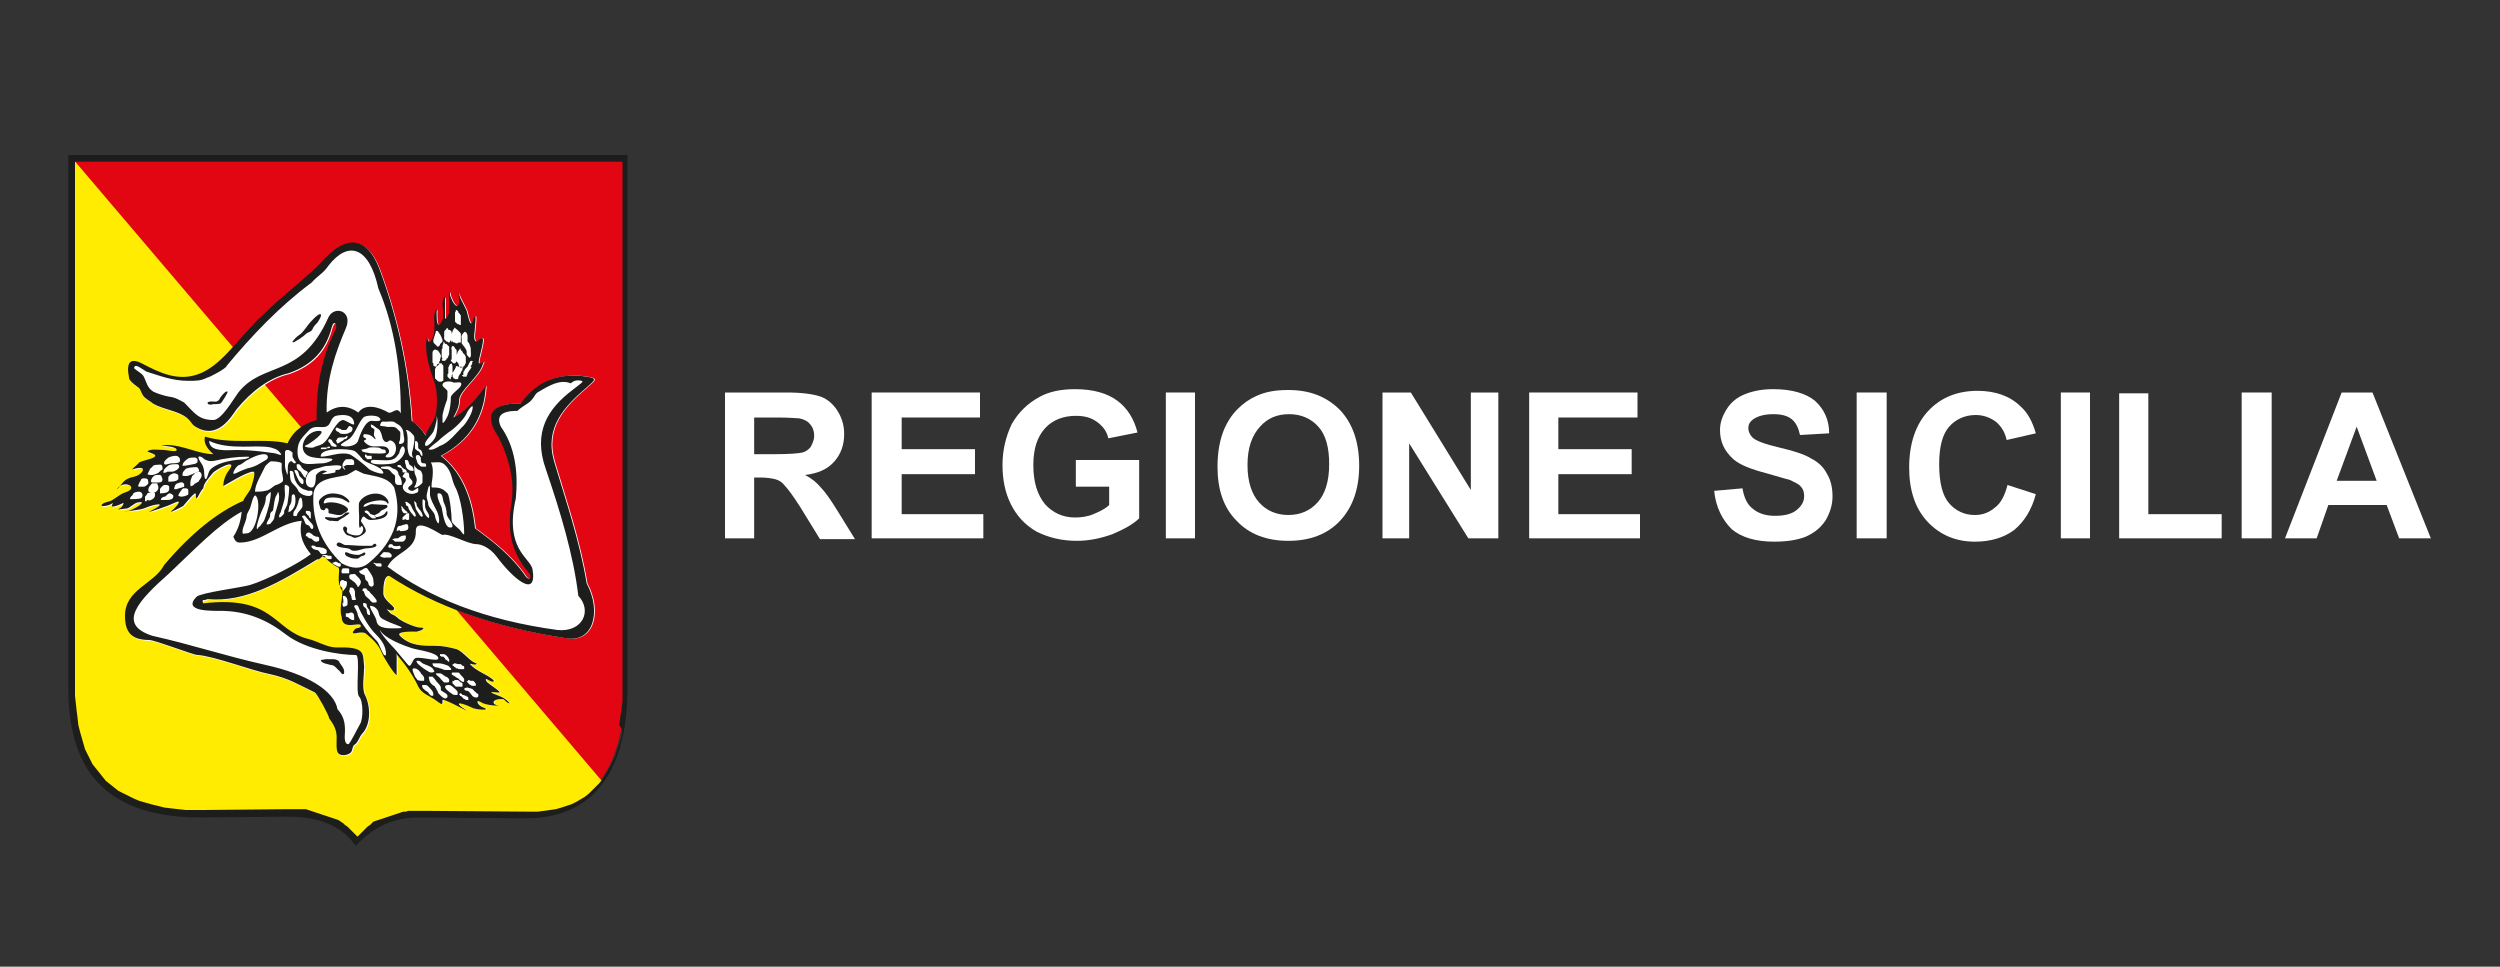 <?xml version="1.0" encoding="utf-8"?>
<!-- Generator: Adobe Illustrator 23.0.1, SVG Export Plug-In . SVG Version: 6.00 Build 0)  -->
<svg version="1.1" id="Livello_1" xmlns="http://www.w3.org/2000/svg" xmlns:xlink="http://www.w3.org/1999/xlink" x="0px" y="0px"
	 viewBox="0 0 300 116" style="enable-background:new 0 0 300 116;" xml:space="preserve">
<rect x="0" y="0" width="300" height="116" fill="#333333" stroke="none"/>
<style type="text/css">
	.st0{fill-rule:evenodd;clip-rule:evenodd;fill:#E20613;}
	.st1{fill-rule:evenodd;clip-rule:evenodd;fill:#FFEC00;}
	.st2{fill-rule:evenodd;clip-rule:evenodd;fill:#1D1D1B;}
	.st3{fill-rule:evenodd;clip-rule:evenodd;fill:#FFFFFF;}
</style>
<g>
	<g>
		<path class="st0" d="M8.4,18.7h66.6c0,21.2,0,42.4,0,63.6c0,4.3-0.8,8.4-2.9,11.3c0,0,0,0,0,0L8.4,18.7L8.4,18.7z"/>
		<path class="st1" d="M8.5,18.9h0.1l63.7,74.9C70.4,96.4,67.4,98,63,98L50.2,98c-2.8,0-5.3,0.9-7.5,3.3c-1.7-2.5-4.4-3.5-8.1-3.5
			l-10.2,0.1C13.4,98,8.5,92.9,8.5,82.5V18.9L8.5,18.9z"/>
		<path class="st2" d="M8.2,18.6v64c0,10.4,5,15.5,16,15.5L34.5,98c3.7,0,6.4,1,8.2,3.5c2.2-2.4,4.7-3.4,7.5-3.4l12.9,0.1
			c9.4,0,12.2-7.5,12.2-15.6c0-21.4,0-42.7,0-64H8.2L8.2,18.6z M74.3,87l0.1-0.7l0.1-0.7l0.1-0.7l0.1-0.7l0-0.7l0-0.7V19.4H9v63.2
			l0,0.9l0.1,0.9l0.1,0.9l0.1,0.8L9.4,87l0.2,0.8l0.2,0.7l0.2,0.7l0.2,0.7l0.3,0.6l0.3,0.6l0.3,0.6l0.4,0.5l0.4,0.5l0.4,0.5l0.4,0.5
			l0.5,0.4l0.5,0.4l0.5,0.4l0.6,0.3l0.6,0.3l0.6,0.3l0.7,0.3l0.7,0.2l0.7,0.2l0.8,0.2l0.8,0.2l0.8,0.1l0.9,0.1l0.9,0.1l1,0l1,0
			l10.3-0.1h0.4l0.4,0l0.3,0l0.4,0l0.3,0l0.3,0l0.3,0.1l0.3,0.1l0.3,0.1l0.3,0.1l0.3,0.1l0.3,0.1l0.3,0.1l0.3,0.1l0.3,0.1l0.3,0.1
			l0.3,0.1l0.3,0.1l0.3,0.1l0.3,0.2l0.3,0.2l0.2,0.2l0.3,0.2l0.2,0.2l0.2,0.2l0.2,0.2l0.2,0.2l0.2,0.2l0.2,0.2l0,0l0.2-0.2l0.2-0.2
			l0.2-0.2l0.2-0.2l0.2-0.2l0.2-0.2l0.3-0.2l0.2-0.2l0.2-0.2l0.3-0.1l0.3-0.1l0.3-0.1l0.3-0.1l0.3-0.1l0.3-0.1l0.3-0.1l0.3-0.1
			l0.3-0.1l0.3-0.1l0.3-0.1l0.3-0.1l0.3,0l0.3-0.1l0.3,0l0.3,0l0.3,0l0.3,0l0.3,0h0.3l12.9,0.1l0.8,0l0.8-0.1l0.7-0.1l0.7-0.1
			l0.7-0.2l0.6-0.2l0.6-0.2l0.6-0.3l0.5-0.3l0.5-0.3l0.5-0.4l0.4-0.4l0.4-0.4l0.4-0.4l0.4-0.5l0.3-0.5l0.3-0.5l0.3-0.5l0.3-0.6
			l0.3-0.6l0.2-0.6l0.2-0.6l0.2-0.6l0.2-0.7l0.1-0.7L74.3,87L74.3,87z"/>
		<path class="st3" d="M38.1,67.2L38.1,67.2c-4.6,2.8-8.5,5.1-13.1,4.8l-0.3,0.1h-0.1h-0.1l-0.1,0.1c0,0.1,0.1,0.3,0.1,0.3
			c8.6-1,8.4,3.3,12.7,4.3c1.1,0.3,2.2,1,3.3,1c0.8,0,2.3-0.1,2.9,0.5c0.4,0.4,0.3,1.1,0.4,1.8c0,0.9-0.3,2.7,0.1,3.4
			c0.7,1.4,0.7,3.5-0.3,4.6c-0.4,0.4-0.5,1.1-1,1.4c-0.2,0.1-0.2,0.7-0.4,0.9c-0.3,0.3-1.1,0.5-1.5,0.1c-0.3-0.3-0.2-1.4-0.2-1.9
			c0-1-0.4-1.6-0.9-2.3c0-0.3-1.4-2.9-1.7-3.1c-1.9-0.9-3.1-1.7-5.4-2.2c-2.1-0.4-6.8-2.2-8.7-2.3c-0.5,0-5.1-1.8-5.8-1.8
			c-2.1,0-2.9-0.9-2.9-2.9c0-3.2,3.5-3.8,4.7-6.1c3.3-3.9,6.5-6.4,9.5-7.7c0-0.2,0.7-1.1,0.8-1.3c0.1-0.1,0.8-2.2,0.4-2.2
			c-0.9,0-3.6,1.8-3.6,1.7c0-0.7,0.3-1.4,0.7-1.9c1.1-1.5-1.6-0.1-2,0.4c-0.3,0.4-1.1,1.2-1.1,1.8c-0.5,0.4-0.9,2-0.9,0.7
			c0-0.5-1.3,1.2-1.5,1.4c-0.3,0.2-1.9,1-1.4,0.6c0.4-0.3,1.6-1.6,0.2-0.9c-0.8,0.4-3,1.1-2.9,1c2.5-1.2,0.8-1-0.6-0.4
			c-0.4,0.2-2.7,0.4-2.2,0.4c0.8-0.1,2.9-1.4,1.4-1.1c-0.4,0.1-0.9,0.6-1.2,0.7c-0.1,0-1.3,0.2-1.1,0.1c0.2-0.1,0.4-0.2,0.5-0.4
			c0.1-0.1,0.2-0.5,0-0.3c-0.4,0.2-1.6,0.7-1.2,0.1c0.2-0.3-0.3,0.1-0.4,0.1c-1.3,0.4-1.1-0.2-0.1-0.4c0.6-0.1,1.3-0.9,2-1.1
			c1.9-0.6-0.3-1.7-1-0.3c0.8-0.8,0.7-1.3,2.1-1.6c1-0.2,1.8-1.5-0.1-0.9c-0.5,0.2,0.7-0.7,0.7-0.8c0.5-0.3,2.2-0.5,1.9-0.9
			c-0.2-0.2-1-0.4-0.9-0.4c0.2-0.4,1.5-0.2,2-0.2c0.3,0,1.5,0.3,1.5,0c0-0.4-1.4-0.5-1.7-0.5c-0.4,0,0.4-0.1,0.5-0.1
			c2,0,3.8,1.1,5.6,1.1c-0.8-0.7-1.2-1.4-1-2.1c3.3,1,7,0.1,9.9,0.8c0.8-1.7,2.1-2.4,3.5-2.8c-0.1-3.9,0.6-7.6,2.3-10.9
			c0.2-0.4-0.2-1.3-0.5-0.2c-0.7,2.7-2.3,4.5-5.2,5.5c-2.2,0.5-4.4,2.1-6.2,4.3c-0.6,0.8-2.3,3.9-5.1,2c-0.4-0.3-0.5-0.9-1.6-1.4
			c-1-0.5-2.8-0.8-3.5-1.4c-0.4-0.3-0.8-0.5-1-0.8c-0.3-0.4-0.3-0.8-0.6-1c-0.7-0.5-1.1-0.9-1.1-1.1c-0.4-1.9,0.1-2.5,1.5-1.8
			c2.1,1.1,4.3,2.2,6.8,1.3c2.7-1,4.5-3.9,7.2-6.6c2.9-2.9,5.8-4.9,8-7.3c2.5-2.7,5-2.7,6.5,1.2c2.1,5.6,3.5,11.7,3.9,18.3
			c0.6,0.4,1.2,1,1.7,1.8c0-0.6,1-1.7,1.2-2.6c0.2-1.1,0.2-2.9-0.2-3.9c-0.5-1.4-1.2-3.5-0.9-5.1c0-1,0.1,0.8,0.5,0.2
			c0.6-0.8,0.4-1.9,0.4-2.9c0-0.3,0.3-1.4,0.3-0.7c0,0.1-0.1,2.1,0.4,1.6c0.6-0.6,0.3-1.7,0.3-2.5c0-0.4,0.3-1.3,0.3-0.4V38
			c0,0.7,0.5-0.3,0.5-0.6v-2c0-0.3,0.1-0.5,0.1-0.1c0,0.3,0.5,1.4,0.8,1.4c0.5,0,0.2-1.4,0.2-1.7c0,0.5,0.8,1.8,1,2.3
			c0.1,0.3,0.4,2.1,0.7,1.3c0.7-2.1,0.2,1.4,0.2,1.7c0,1.4,0.8,0.1,1,0.3c0.3,0.3-0.7,3-0.4,3c0.6,0,0.7-0.6,0.4,0.2
			c-0.4,1.4-2.8,3.1-2.8,4.2c0,0.9-0.4,1.5-0.7,2.1c1.3-0.6,2.6-2,3.9-3.8c-0.2,3.8-2,6.6-5.4,8.4c2.3,1.8,3.7,4.7,4.1,8.7
			c2.2,1.6,4.4,3.3,6.1,5.8c0.4,0.5,0.8,0.1,0.4-0.4c-2.4-2.8-2.6-5.5-2.1-8.6c0.4-2.9-0.5-5.6-1.6-7.8c-1.8-2.6-0.9-4,2.7-4
			c2-2.8,4.7-3.7,7.9-3.2c1.3,0.2,1,0.4,0.1,1.2c-2.8,2.4-5.2,4.9-4,9c1.4,4.7,3,9.3,3.9,14.6c1.8,3.4,0.8,7.1-2.4,6.6
			c-8.6-1.3-15.7-3.8-21.3-7.5c-0.7,0-0.7,1.5-0.7,2.1c0,0.8,1.3,1.5,1.3,1.8c0,0.5-0.9,0.1-0.9,0.1c0.2,0.2,0.4,0.5,0.6,0.6
			c0.3,0.1,0.7,0.4,0.9,0.6c0.6,0.4,1.7,0.9,2.4,1c1.1,0,0.2,0.4-0.3,0.5c-0.2,0-2.6-0.1-2,0.5c1.2,1.2,2.6,1.2,4.3,1.2
			c0.9,0,1.7,0.2,2.5,0.4c0.8,0.3,1.7,1.6,2.4,1.7c0,0.4-1.1-0.2-0.7,0.2c0.6,0.6,1.3,0.9,2,1.3c0,0,1.2,0.7,0.6,0.7
			c-0.3,0-1.1-0.7-0.7,0c0.1,0.2,2.1,1.4,1.4,1.3c-2-0.2,0.1,0.3,0.7,0.7c0.2,0.1,1.1,0.9,0.4,0.5c-0.1,0-0.4-0.4-0.5-0.4
			c-1.3-0.1-1.6,0.6-0.5,0.8c0.3,0-1.5,0-2.1-0.4c0,0-0.5-0.3-0.5-0.1c0,0.3,0.4,0.6,0.7,0.7c1.1,0.4-0.9,0.3-1.4,0
			c-1-0.5-2.5-0.9-0.7,0.3c0.8,0.5-2.8-1.5-2.8-1.2c0,0.7,0,0.6-1-0.1c-0.6-0.4-1.5-0.7-1.9-1.5c-0.7-1.5-1.6-2.7-2.7-4
			c0.1,0.2,0.1,0.2,0.1,0.3c0,0.7,0,1.6,0,2.3c-0.4-0.2-1.6-2.2-1.8-2.7c-0.4-1-1.1-1.6-1.8-2.2c-0.2-0.2-0.4-0.2-0.7-0.2
			c-0.5,0-1.4,0.4-0.7-0.4c0.2-0.2,0.7-0.1,0.7-0.4c0-0.6-2.3,0.7-2.3-1.1c-0.2-0.4-0.1-1.6,0-2c0-0.3,0.2-1.3,0-1.5
			c-0.7-0.4-0.1-2.2-0.4-2.4c-0.3-0.1-1.6-1-1.6-1.3c0,0,0,0-0.1-0.1c0,0,0,0-0.1,0C38.3,67.1,38.2,67.2,38.1,67.2
			C38.2,67.2,38.1,67.1,38.1,67.2C38.1,67.1,38.1,67.2,38.1,67.2C38.1,67.2,38.1,67.2,38.1,67.2L38.1,67.2z"/>
		<path class="st2" d="M47.3,58.5c0.9,3.1,0.4,6.2-3.1,9.1c-0.9,0.7-1.9,0.7-3.2,0c-2.4-2.3-3.5-5-3.4-8c0-2.3,2.5-2.2,4-2.6
			c0.3-0.1,1-0.6,1.1-0.6c0.1,0,0.9,0.5,1.2,0.5C45.2,57.2,46.6,57.3,47.3,58.5L47.3,58.5z M43.8,61.5c0-0.1-0.1-0.2,0-0.2
			c0.1,0,0.2-0.1,0.3,0c0.1,0,0.2,0.2,0.3,0.3c0,0,0,0.1,0.1,0.1c0.1,0,0.2,0.1,0.3,0.1c0,0,0.2,0,0.2,0.1c0.1,0.1,0.1,0.1,0.1,0.2
			c0,0.1,0,0.1-0.1,0.1c-0.1,0-0.2,0-0.3,0c-0.1,0-0.4-0.3-0.4-0.3C44.1,61.6,43.8,61.5,43.8,61.5L43.8,61.5z M41.2,63.6
			c-0.1-0.3,0.1-0.6,0.4-0.3c0.2,0.2-0.2,0.5,0.2,0.7c0.3,0.2,1.2,0.4,1.5,0.1c0.6-0.6,0.1-1.2,0-0.9c-0.3,0.6-0.2-1-0.2-1.1
			c0-0.4-0.1-1.5,0-1.8c0.5-1,2.3-1.5,3.2-0.6c0.5,0.5,0.3,0.9,0.2,0.7c-0.4-0.7-2.2-0.2-2.7,0.1c-0.1,0.1-0.3,0.3-0.1,0.3
			c0.3,0,0.6-0.3,0.9-0.3c0.1,0,1.8,0.1,1.8,0.1c0.3,0.3-0.1,0.4-0.7,0.7c0,0-0.1,0.2-0.3,0.3c-0.2,0.1-0.4,0.2-0.4,0.2
			c-0.1,0,0,0.2,0,0.2c0.2,0.2,1.1-0.2,1.2-0.4c0,0,0.3-0.5,0.3-0.1c0,0.8-1.5,0.9-2,0.9c-0.8,0-0.8-1-1.2,0.1
			c0,0.1,0.6,0.8,0.6,1.2c0,0.4-1.2,1-1.5,0.8C41.8,64.1,41.6,64.5,41.2,63.6L41.2,63.6z M41.4,66.4c0-0.3,0.5,0,0.5,0
			c0.2,0.1,1.2,0.3,1.4,0.1c0.1,0,0.3-0.2,0.4-0.2c0.3,0,0.1,0.4-0.2,0.4c-0.1,0-0.4,0.2-0.5,0.3c-0.2,0.1-0.9,0-1-0.1
			C41.7,66.8,41.4,66.7,41.4,66.4L41.4,66.4z M40.4,65.3c0.2-0.5,0.8,0.1,1,0.1c0.7,0,1.5,0.1,2.3,0.1c0.3,0,0.6,0,0.9,0
			c0.1,0,0.3-0.4,0.5-0.2c0.4,0.4-0.9,0.5-1.1,0.5c-0.5,0-1.5,0.6-2,0.1C41.8,65.7,40.3,65.8,40.4,65.3L40.4,65.3z M39.3,62.4
			c-0.1-0.1-0.3-0.1-0.3-0.3c0-0.1,0.6,0,0.7,0c0.2,0,0.6,0.1,0.8,0c0.4-0.1,0.6-0.2,0.9-0.5c0.1-0.1,0.2-0.1,0.4-0.1
			c0.4,0-0.3,0.4-0.3,0.4c-0.2,0.2-0.7,0.4-0.9,0.6c-0.1,0.1-0.5,0-0.7,0c-0.1,0-0.2,0-0.3,0C39.5,62.5,39.4,62.4,39.3,62.4
			L39.3,62.4z M38.7,61.2c-0.3,0-0.3-0.5-0.4-0.7c-0.1-0.3,0-0.5,0.2-0.7c0.7-0.7,1.6-0.7,2.5-0.4c0.1,0,1.1,0.6,0.9,0.9
			c0,0.1-0.5-0.3-0.6-0.3c-0.3-0.3-1.6-0.4-2.1-0.2c-0.3,0.1-0.5,0.7-0.2,0.6c0.7-0.3,2,0,2.5,0.4c0.7,0.5-0.2,0.7-0.4,0.9
			c-0.3,0.3-1.4-0.1-1.6-0.1c-0.2,0,0.1-0.6-0.3-0.6C39,60.8,39.1,61.4,38.7,61.2L38.7,61.2z M46.5,68c5,3.7,11.6,6.4,20.4,7.6
			c3,0.3,4.2-2.3,2.5-4.1c-0.6-5-2.2-10.2-3.9-15.2c-1.6-4.5,0.3-7.3,3.2-9.5c1-0.8,1.4-1,1.1-1.1c-0.4-0.1-0.9-0.1-1.3,0.3
			c-1.3-0.5-2.5,0.2-4,1.1c-0.3,0.2-0.4,0.6-0.8,1c-0.4,0.4-1.1,0.7-1.6,1.2c-1.9,0-2.6,0.6-2,1.9c1.7,2.4,2.1,5.4,1.8,8.6
			c-1.4,6.1,1.7,7.1,2,8.5c0.6,3.6-2.3,1.2-4.3-1.5c-0.9-1.2-2-1.5-2.4-1.5c-1.1,0-3.4-1.4-4.1-1.1c-0.2,0-3.2-2.2-3.2-0.5
			C50,66.1,47.4,66.2,46.5,68L46.5,68z M51.7,55.5c0.8,0,1.3-0.2,1.8,0.4c0.7,0.7,0.7,1.7,1.1,2.5c0.7,1.2,1.1,4.1,1.1,5.6
			c0,0.4-0.4-0.3-0.5-0.4c-0.2-0.2-1-0.8-1-1.1c0-0.7-0.2-2.9-0.5-3.3c-0.5-0.5-0.8-0.7-1.7-0.7c-0.3,0-0.2,0-0.2-0.5
			C51.9,57.4,52.1,56.1,51.7,55.5L51.7,55.5z M52.5,59.4c0-0.2,0-0.2,0.2-0.2c0.5,0,0.4,0.9,0.6,1.2c0.2,0.4,0.3,0.9,0.3,1.3
			c0.1,0.5,0.7,1,0.7,1.4c0,0.2-0.1,0.2-0.3,0.2c-0.7,0-0.9-2-1-2.4C52.8,60.4,52.5,59.9,52.5,59.4L52.5,59.4z M51.2,59.6
			c0,0,0-0.2,0-0.2c0.2-1.1,0.4-1.5,0.4-0.7c0,0.2,0,0.6,0,0.7c0.1,0.6,0.4,1.1,0.7,1.7c0.2,0.3,0.4,0.9,0.4,1.3c0,0,0,0.4-0.1,0.4
			c-0.2-0.1-0.4-0.7-0.4-0.9c-0.1-0.5-0.6-0.8-0.8-1.3C51.4,60.2,51.2,59.9,51.2,59.6L51.2,59.6z M50.7,60.2c0-0.2,0-0.4,0.2-0.2
			c0.2,0.1,0.1,0.2,0.1,0.4c0,0.2,0,0.5,0.1,0.7c0.1,0.3,0.4,0.5,0.4,0.9c0,0.5-0.6-0.4-0.6-0.5C50.7,61.2,50.7,60.5,50.7,60.2
			L50.7,60.2z M49.7,60.1c0.2,0.2,0.3,0.2,0.3,0.5c0,0.2,0.5,0.7,0.6,0.9c0,0.1,0.3,0.5,0,0.5c-0.2,0-0.6-0.8-0.7-0.9
			C49.9,60.9,49.7,60.5,49.7,60.1L49.7,60.1z M48.7,60.2c0.1,0,0.4,0.2,0.5,0.3c0.1,0.1,0.1,0.1,0.1,0.2c0,0,0.1,0.1,0.1,0.1
			c0,0.1,0.1,0.3,0.2,0.4c0,0.1,0.1,0.2,0.1,0.2c0.1,0.1,0.2,0.4,0.2,0.5c-0.1,0.3-0.4-0.2-0.4-0.2c-0.1-0.1-0.3-0.3-0.3-0.4
			c-0.1-0.1-0.2-0.3-0.2-0.4c0-0.1-0.1-0.2-0.2-0.2c-0.1-0.1-0.1-0.2-0.1-0.3C48.6,60.3,48.6,60.3,48.7,60.2
			C48.7,60.2,48.7,60.1,48.7,60.2L48.7,60.2z M48.3,62.4c0-0.1,0-0.1,0-0.2v-0.1l0.1-0.1c0,0,0.1-0.1,0.1-0.1c0,0,0.1-0.1,0.1-0.1
			c0,0,0.1,0,0.1-0.1c0,0,0.1-0.1,0.1-0.1c0,0,0.1,0,0.1,0h0.1l0.1,0l0,0.1l0,0v0.1v0.1v0.1v0.1v0v0v0.1v0v0l0,0l0,0.1l0,0h0
			c0,0-0.1,0.1-0.1,0.1h-0.1c0,0-0.1,0-0.1,0c0,0-0.1-0.1-0.1-0.1L48.3,62.4L48.3,62.4L48.3,62.4L48.3,62.4L48.3,62.4z M48.2,60.7
			c0.1,0.1,0.1,0.2,0.2,0.3c0,0,0.2,0.2,0.2,0.2c0,0,0.1,0.1,0.1,0.1c0.1,0.1,0.2,0.1,0.2,0.2c0,0.1-0.2,0.1-0.3,0.1
			c-0.3,0-0.3-0.3-0.4-0.4c0-0.1,0-0.2,0-0.2C48.1,60.8,48.2,60.8,48.2,60.7L48.2,60.7z M47.6,63.7c0-0.3,0.1-0.6,0.4-0.6
			c0.1,0,0.2,0,0.3-0.1c0.2,0,0.3-0.1,0.5-0.1c0.2,0,0.2,0.3,0.2,0.4c0,0.2-0.1,0.3-0.2,0.3c-0.1,0.1-0.2,0.1-0.3,0.1
			c-0.2,0-0.4,0.1-0.5,0c0,0-0.1-0.1-0.1-0.1C47.8,63.7,47.7,63.7,47.6,63.7L47.6,63.7z M47.1,64.8c0-0.2,0.4-0.2,0.5-0.2
			c0.1,0,0.2,0,0.3-0.1c0,0,0.1-0.1,0.1-0.1c0.1,0,0.2-0.1,0.2-0.1c0.1,0,0.5-0.1,0.5,0c0,0.1,0,0.2,0,0.3c0,0.1-0.2,0.3-0.2,0.3
			c0,0-0.1,0.1-0.2,0.1c-0.2,0-0.8,0-0.9,0l-0.1-0.1C47.3,64.9,47.3,64.8,47.1,64.8L47.1,64.8z M46.6,65.6c0-0.1,0.1-0.3,0.2-0.3
			h0.2c0.1,0,0.2,0.2,0.2,0.2c0.2,0,0.4,0.1,0.6,0H48c0,0,0.1,0.2,0.1,0.2c0,0.1-0.2,0.2-0.3,0.2c-0.3,0-0.6,0-0.8-0.2
			C46.9,65.7,46.6,65.8,46.6,65.6L46.6,65.6z M45.6,66.7c0.1-0.1,0.2-0.2,0.3-0.3c0-0.1,0.1-0.1,0.1-0.1c0-0.1,0.6,0,0.7,0
			c0.1,0.1,0.3,0.2,0.3,0.3c0,0.2,0,0.3-0.2,0.3c-0.2,0-0.3,0-0.5,0C46.1,67,45.6,66.8,45.6,66.7L45.6,66.7z M44.8,67.6
			c0,0,0.2,0.1,0.2,0.1c0,0,0.1,0.1,0.1,0.2c0.2,0.1,0.5,0.1,0.6,0.1c0.1,0,0.1-0.2,0.1-0.2c0-0.1-0.1-0.2-0.1-0.2
			c-0.2,0-0.4,0-0.6,0C44.9,67.5,44.9,67.5,44.8,67.6L44.8,67.6z M48.5,56.9c0-0.2,0.2-0.2,0.4-0.2c0.2,0,0.2,0.3,0.2,0.4
			c0,0.4,0.4,0.4,0.4,0.8c0,0.3-0.4,0.4-0.5,0.6c-0.1,0.2,0.2,0.4,0.4,0.4c0.3,0,0.3-0.1,0.5-0.2c0.2-0.1,0.3-0.3,0.3,0.1
			c0,0.3-0.1,0.3-0.4,0.4c-0.7,0.3-1.9-0.4-1.3-1.2c0.1-0.1,0.2-0.3,0.2-0.4c0-0.3-0.2-0.2-0.4-0.4C48.3,57.2,48.4,56.9,48.5,56.9
			L48.5,56.9z M49.7,55.8c0.1,0.2,0.3,0.5,0.6,0.6c0.3,0.1,0.3,0.3,0.4,0.6c0,0.2,0,0.6,0,0.9c0,0.1-0.6,0.6-0.8,0.6
			c-0.4,0.1,0-0.3,0-0.4c0.2-0.6,0.1-0.7-0.1-1.2C49.7,56.7,49.7,56.1,49.7,55.8L49.7,55.8z M45.7,56.2c0-0.2,0.1-0.2,0.3-0.2
			c0.2,0,0.5-0.1,0.8,0c0.2,0.1,0.4,0.3,0.6,0.3c0.2,0.1,0.4,0.3,0.4,0.5c0,0.2,0.3,0.5,0.3,0.6c0,0.1,0.1,0.3,0.1,0.4
			c0,0.1,0.1,0.4-0.1,0.4c-0.5,0-0.7,0-0.7-0.6c0-0.2,0.1-0.6-0.2-0.7c-0.3-0.2-0.4-0.6-0.8-0.6C46.2,56.3,45.7,56.2,45.7,56.2
			L45.7,56.2z M47.7,55.9c0.1-0.2,0-0.1,0.1-0.1c0,0,0.1,0,0.1,0h0.1c0.1,0,0.1,0.1,0.1,0.1s0.1,0.1,0.1,0.1c0,0,0,0.1,0.1,0.1
			l0.1,0.1l0.1,0.1l0.1,0l0.1,0.1c0,0,0.1,0.1,0.1,0.1l0,0.1c0,0,0,0.1,0,0.1v0v0v0v0l0,0h0h-0.1h0h0h-0.1h-0.1c0,0-0.1,0-0.1,0
			c-0.1,0-0.1-0.1-0.1-0.2c0,0,0-0.1,0-0.1c0,0-0.1-0.1-0.1-0.1l0-0.1h0l0,0L47.7,56C47.7,56,47.7,55.9,47.7,55.9L47.7,55.9z
			 M48.6,55.3c0,0,0-0.1,0-0.1c0,0,0.1,0,0.2,0c0.3,0,0.2,0.5,0.4,0.6c0.2,0.1,0.3,0.2,0.4,0.4c0,0.1,0.1,0.3,0,0.3c0,0-0.3,0-0.3,0
			c-0.3-0.1-0.6-0.3-0.6-0.7C48.6,55.6,48.6,55.4,48.6,55.3L48.6,55.3z M49.9,54.8c0-0.1,0.1-0.2,0.2-0.2c0.1,0,0.2,0,0.2,0.1
			c0,0,0.1,0,0.1,0l0,0.1c0,0,0.1,0.1,0.1,0.1v0.3c0,0.1,0,0.2,0.1,0.3c0,0.1,0.3,0.1,0.3,0.1h0.1c0.1,0,0.2,0.3,0.1,0.4
			c-0.1,0-0.5,0-0.5,0c-0.1,0-0.3-0.2-0.4-0.3c-0.1-0.1-0.2-0.4-0.2-0.5C49.9,55.1,49.9,54.9,49.9,54.8L49.9,54.8z M49.9,52.9
			c0.5,0.2,0.1,0.8,0.4,1c0.3,0.1,0.4,0.4,0.4,0.7c0,0.1,0,0.1-0.1,0.1c-0.1,0-0.2-0.4-0.3-0.5c-0.1,0-0.1-0.1-0.2-0.1
			c-0.1-0.1-0.3-0.2-0.3-0.3c0-0.1,0-0.4,0-0.6C49.8,53.1,49.8,52.9,49.9,52.9L49.9,52.9z M48.7,51.6c0.4,0,0.6,0.3,0.9,0.6
			c0.3,0.3,0,1.5-0.1,1.9c-0.1,0.3-0.1,0.6,0.1,0.8c0.1,0.1-0.3-0.1-0.3-0.1c-0.3-0.1-0.4-0.9-0.4-1.2C48.9,53.1,49,52.1,48.7,51.6
			L48.7,51.6z M44.5,55.4c0-0.3,0.6-0.2,0.8-0.2c0.6,0,1.7,0.2,2.2-0.3c0.2-0.2,0.3-0.4,0.4-0.5c0-0.1,0.3-1.2,0.6-0.7
			c0.4,0.7-0.7,1.8-1.3,1.9C46.9,55.7,44.5,55.9,44.5,55.4L44.5,55.4z M44.1,54.7c0.1,0,0.1,0,0.1,0h0h0h0h0.1h0.1h0.1h0.1l0,0h0
			v0.1v0v0v0v0v0h0v0l0,0L44.6,55l0,0.1l-0.1,0c0,0-0.1,0-0.1,0h-0.1c0,0-0.1,0-0.1,0c0,0-0.1,0-0.1,0c0,0-0.1,0-0.1,0L44,55
			l-0.1-0.1c0,0-0.1,0-0.1-0.1v-0.1v-0.1c0,0,0.1-0.1,0.1-0.1C44,54.6,44,54.7,44.1,54.7L44.1,54.7z M45.6,51
			c0.2-0.5,0.2-0.4,0.7-0.4c0.3,0,0.9-0.1,1.1,0.1c0.1,0.1,0.2,0.1,0.3,0.2c0.3,0.1,0.7,0.6,0.7,1c0,0.4,0.3,1.1-0.1,1.3
			c-0.5,0.2-0.5,0-0.3-0.4c0-0.1,0.1-0.9,0-1c0,0-0.3-0.3-0.4-0.4c-0.3-0.3-0.9-0.1-1.3-0.2C46.1,51.1,45.6,51.2,45.6,51L45.6,51z
			 M43.7,52.1c0.5,0,0.8,0.1,1.1,0.4c0.5,0.5,0.2,0,0.1-0.2c-0.1-0.2,0.1-0.7,0-0.8c-0.2-0.2-0.4-0.1-0.4-0.5c0-0.2,0.5,0.2,0.5,0.2
			c0.3,0.3,0.5,0.2,0.7,0.7c0.2,0.4,0.1,0.8,0.5,1.1c0.4,0.2,0.4-0.3,0.8-0.1c0.7,0.3,0.7,1.5,0,1.9c-0.4,0.2-1.1,0.1-0.5-0.3
			c0.4-0.3,0.1-0.8-0.3-0.9c-0.9-0.2-1.6,0.3-2.4-0.5c-0.4-0.4,0.3-0.2,0.1-0.5c-0.1-0.1-0.2,0-0.3-0.2
			C43.6,52.3,43.6,52.1,43.7,52.1L43.7,52.1z M43.3,54c0.2-0.1,0.6-0.1,0.8-0.2c0.3-0.2,0.9-0.1,1.2-0.1c0.2,0,0.4,0.1,0.5,0.2
			c0.2,0.1,0.5-0.1,0.5,0.4c0,0.2-1.5,0.1-1.8,0.1c-0.2,0-0.4-0.1-0.6-0.1c-0.1,0-0.3-0.1-0.4-0.1C43.5,54.1,43.4,54,43.3,54
			L43.3,54z M38.5,54.8c-0.2-1.1,3.3-1,4-0.7c0.4,0.2,0.8,0.8,1.1,1.1c0.6,0.5,2.1,0.7,2.4,1.5c0.1,0.4-1.5-0.2-1.7-0.4
			c-0.4-0.4-2-1.7-2.4-1.8C40.7,54.2,39.6,54.8,38.5,54.8L38.5,54.8z M40.9,53.4c0-0.2,0.9-0.6,1.1-0.8c0.7-0.7,0.9-1.7,1.6-2.5
			c0.3-0.3,1.6-0.3,1.9,0c0.6,0.6-0.7,0.4-0.9,0.4c-0.8,0-1.4,1.7-1.6,2.3C42.8,53.7,41,53.7,40.9,53.4L40.9,53.4z M38.5,53.9
			c0,0,0-0.2,0.1-0.2l0.1,0l0.1,0c0,0,0.1,0,0.1,0c0,0,0.1,0,0.1,0l0.1,0c0,0,0.1,0,0.1,0l0.1,0l0-0.1h0.1h0.1l0,0h0l0.1,0v0v0v0v0
			v0v0.1v0c0,0.1-0.3,0.1-0.4,0.1c0,0-0.1,0.1-0.1,0.1c0,0-0.1,0-0.1,0h-0.1l0,0l0,0L38.5,53.9C38.5,53.9,38.5,53.8,38.5,53.9
			L38.5,53.9z M39.4,53c0-0.1,0-0.1,0-0.2c0,0,0.1-0.1,0.1-0.1c0.1,0,0.2,0,0.3,0.1c0.1,0.1,0.1,0.3,0.3,0.4
			c0.1,0.1,0.3,0.2,0.3,0.3c0,0.2-0.2,0.1-0.3,0.1c-0.2,0-0.4-0.1-0.4-0.2c0,0-0.1-0.2-0.1-0.2C39.5,53.1,39.4,53,39.4,53L39.4,53z
			 M40.4,52.8c0.1-0.4,0.5-0.3,0.8-0.3c0.1,0,0.2,0,0.3-0.1l0.1-0.1c0.1,0,0.1,0,0.1,0.1c0,0.2-0.2,0.3-0.3,0.3
			c-0.2,0-0.2,0.2-0.3,0.2c-0.1,0-0.4,0.3-0.6,0.3c-0.1,0-0.1-0.2-0.1-0.2C40.3,52.9,40.3,52.8,40.4,52.8
			C40.3,52.8,40.4,52.8,40.4,52.8L40.4,52.8z M40.3,51.4l0.1-0.1c0.1,0,0.4,0.2,0.5,0.2c0,0,0.1,0.1,0.2,0.1c0.1,0,0.2,0,0.3,0
			c0.1,0,0.2,0,0.2-0.1c0.1-0.1,0.2-0.2,0.2-0.3c0.1-0.1,0.3-0.1,0.3,0c0.1,0,0.2,0.1,0.2,0.2c0,0.3-0.1,0.4-0.3,0.5
			c-0.1,0-0.2,0.1-0.2,0.1c-0.2,0.1-0.9,0.1-1,0c-0.1-0.1-0.2-0.2-0.3-0.2C40.3,51.7,40.2,51.5,40.3,51.4L40.3,51.4z M41.2,50.4
			c-0.8,0-1.6,2-2.1,2.5c-0.5,0.6-0.9,0.5-1.5,0.8c-0.3,0.1-1.5-0.1-0.8-0.3c0.3-0.1,2.6-1.7,1.5-1.7c-1.9,0-3,2.9-0.6,3.2
			c0.5,0.1,1,0.1,1.5,0.1c1.6,0,0,0.6-0.5,0.6c-1.4,0-3,0.6-3-1.4c0-1.3,0.6-1.7,1.4-2.6c0.7-0.7,1.7-0.1,2.2-0.5
			c0.4-0.2,0.4-1,1-1.2c0.9-0.2,2.2-0.2,2.2,1C42.4,51.1,41.6,50.5,41.2,50.4L41.2,50.4z M41.4,56.4l0.3-0.1
			C41.4,56.4,41.5,56.4,41.4,56.4c-0.1-0.1-0.2-0.2-0.2-0.2c-0.1,0-0.1-0.3-0.1-0.4c0-0.2,0.3-0.7,0.5-0.7c0.2,0,0.5,0,0.6,0
			c0.3,0.1,0.3,0.2,0.3,0.6c0,0.1-0.2,0.1-0.3,0.1c-0.2,0-0.4,0-0.6,0c0,0-0.4,0.2-0.4,0.2C41.4,56.2,41.4,56.3,41.4,56.4L41.4,56.4
			z M37.9,57.1c0,0.3,0,1.4-0.5,1.4c-0.5,0-0.7-0.4-0.7-0.8c0-0.9,0.7-1.4,1.4-1.5c0.5-0.1,0.7-0.3,1.4-0.3c0.2,0,2-0.3,1.3,0.4
			c-0.1,0.1-0.4,0.1-0.5,0.1c-0.1,0,0,0.3-0.1,0.3c-0.4,0.1-0.9,0.2-1.4,0.2c-0.6,0,1-0.4,0.2-0.4C38.6,56.3,37.9,56.9,37.9,57.1
			L37.9,57.1z M35.6,55.9c0-0.2,0-0.2,0.2-0.2c0.2,0,0.3,0.2,0.4,0.4c0.1,0.1,0.2,0.2,0.3,0.3c0,0,0.6,0.2,0.4,0.4
			c0,0-0.2,0.3-0.2,0.3c0,0,0,0.2,0,0.2c-0.1,0.1-0.3-0.2-0.3-0.2c0-0.1-0.2-0.3-0.2-0.3c0-0.1-0.3-0.4-0.4-0.4
			C35.6,56.2,35.6,56,35.6,55.9L35.6,55.9z M35.5,56.9c0,0-0.3-0.5-0.1-0.5c0.4,0,0.4,0.3,0.5,0.6c0,0.2,0.4,0.4,0.5,0.6
			c0,0,0.1,0.5-0.1,0.5C36,58.1,35.6,57.2,35.5,56.9L35.5,56.9z M34.8,56.9c0-0.1-0.1-0.4,0.1-0.4c0.4,0,0.3,0.4,0.4,0.7
			c0.1,0.6,0.5,1.2,1.1,1.5l0.6,0.2c0.2,0,0.5-0.1,0.5,0.2c0,0.8-1.5,0.3-1.7-0.2c-0.1-0.3-0.5-0.7-0.7-0.9
			C34.8,57.7,34.8,57.1,34.8,56.9L34.8,56.9z M34.5,57c-0.1-0.2-0.3-0.8-0.3-1.1c0-0.3,0-0.6,0-0.9c0-0.1,0-0.7,0-0.8
			c0.1-0.1,0.1-0.2,0.2-0.2c0,0,0.1,0,0.2,0c0.1,0,0.4,0.2,0.5,0.3c0,0.1,0,0.4,0,0.5c0,0.1,0.2,0.3,0.2,0.4c0.1,0.1,0.4,0.4,0,0.4
			c-0.1,0-0.3-0.4-0.5-0.2C34.4,55.7,34.6,56.4,34.5,57L34.5,57z M30.6,59c0-0.9,0.8-2.1,1.2-3c0.1-0.2,0.5-0.5,0.6-0.6
			c0.1-0.1,1.3,0,1.4,0.2c0,0.2,0,0.6,0,0.8c0,0.3,0.3,1.2,0.1,1.4c-0.1,0.1-0.6,0.4-0.8,0.4c-0.4,0.2-0.8,0.7-1.3,0.7
			C31.5,59,31,59,30.6,59L30.6,59z M25.1,52.9c1.2,0.6,2.7,0.7,4.1,0.7c0.9,0,2.4-0.1,3.3,0.1c0.3,0.1,0.7,0.2,0.9,0.4
			c0.8,0.8,0,0.4-0.4,0.3c-1.4-0.2-2.9-0.4-4.5-0.4C27.3,54,25.1,54.3,25.1,52.9L25.1,52.9z M35.1,41c0.2-0.3,0.5-0.6,0.8-0.8
			c0.5-0.3,1-1.2,1.4-1.6c0.2-0.2,0.8-0.9,1.1-0.9c0.4,0-0.3,1-0.3,1c-0.2,0.2-0.5,0.5-0.6,0.8c-0.1,0.3-0.6,0.4-0.7,0.5
			c-0.2,0.2-0.6,0.5-0.9,0.7C35.8,40.7,35.1,41.3,35.1,41L35.1,41z M24.9,48.3c0.3-0.2,0.6-0.1,1-0.1c0.2,0,0.4-0.2,0.5-0.4
			c0-0.1,0.7-1,0.9-0.8c0.1,0.1-0.7,1.3-0.8,1.4c-0.3,0.1-0.5,0.1-0.9,0.1C25.3,48.6,24.9,48.6,24.9,48.3L24.9,48.3z M27.2,43.9
			c3-3.6,6.3-7.1,10.2-10c0.7-0.8,1.4-1.1,2-2c2.4-3.1,4.9-2.3,6,2.7c2,4.7,2.7,9.8,2.7,15c-0.5-0.9-1,0.1-1.5-0.1
			c-1.2-0.7-2.8-1.1-3.6,0c-1.3-0.9-2.5-0.9-3.8,0c-0.1-4,1.1-7.3,2.3-10.1c0.9-2.1-1.4-2.8-2.1-1.3c-3.3,7.4-7.8,5.2-10.8,9
			c-0.6,0.8-2,3.3-3,3.3c-1.8,0-2.3-0.9-3.5-2.1c-0.6-0.3-1-0.6-1.8-0.7c-0.6-0.1-1.5-0.4-1.9-0.6c-0.8-0.5-0.8-1.2-1.2-1.9
			c-0.3-0.4-0.8-0.6-1.1-0.9c0-0.8,1.2,0.3,1.5,0.4c1.6,0.5,3.1,1.1,5,1.1c1,0,1.5,0,2.3-0.4C25.1,45.3,27.2,44.2,27.2,43.9
			L27.2,43.9z M51.4,53.9c0.3-0.3,0.8-0.7,1.2-1c0.4-0.4,0.7-0.6,1.2-1c0.8-0.5,1.9-1.6,2.2-2.3c0.1-0.3,0.9-1.4,0.7-0.5
			c-0.1,0.6-0.8,1.8-1.3,2.2c-0.6,0.6-1.6,1.9-2.6,2.2C52.3,53.8,51.8,54.1,51.4,53.9L51.4,53.9z M51,53.3c0-0.4,0.8-1.1,1-1.5
			c0.2-0.4,0.3-1,0.4-1.4c0-0.1,0-0.3,0-0.4c0-0.2,0.1,0.4,0.1,0.4c0,0.6,0,1.3-0.2,1.9C52.2,52.8,51,54,51,53.3L51,53.3z
			 M56.7,43.7c-0.1-0.1-0.1,0.1-0.1,0.1l-0.1,0.1v0.1v0.1L56.6,44c0,0.1-0.1,0.2-0.1,0.2c-0.1,0.2-0.1,0.1-0.2,0.3l-0.2,0.3v0.1
			L56,45.1L56,45.2h-0.1h-0.1h-0.1h-0.1l-0.1-0.1l-0.1-0.1L55.6,45V45c0-0.1,0-0.1,0-0.2v-0.1c0-0.1,0.1-0.2,0.1-0.2
			s0.1-0.1,0.1-0.2l0.1-0.1l0.1-0.1l0.1-0.1l0.1-0.2l0.1-0.2l0.1-0.2c0.1-0.1,0.1-0.1,0.2-0.1c0.1,0,0.1,0.1,0.2,0.1
			C56.6,43.5,56.6,43.5,56.7,43.7L56.7,43.7z M55.6,44.1C55.5,43.9,55.5,44.1,55.6,44.1l-0.1,0.1v0.1v0.1l-0.1,0.1l-0.1,0.2
			c0,0.1-0.1,0.2-0.1,0.2c-0.1,0.1-0.2,0.3-0.2,0.4v0.1L55,45.3L55,45.4l-0.1,0.1h-0.1h-0.1h-0.1l-0.1-0.1h-0.1v-0.1l-0.1-0.1v-0.1
			v-0.1c0-0.1,0-0.1,0-0.2c0-0.1,0.1-0.2,0.1-0.2s0.1-0.1,0.1-0.2l0.1-0.1c0-0.1,0.1-0.2,0.1-0.2v-0.2L55,44c0,0,0.2,0,0.2,0
			C55.4,44,55.4,44,55.6,44.1L55.6,44.1z M54.3,44C54.3,43.9,54.3,44,54.3,44v0.1v0.1v0.1v0.1v0.2c0,0.1,0,0.2,0,0.2
			c0,0.1-0.1,0.2-0.1,0.3V45v0.1v0.1l-0.1,0.1v0.1v0.1h-0.1h-0.1h-0.1H54H54l-0.1-0.1l-0.1-0.1l-0.1-0.1v-0.1V45v-0.1l0.1-0.1v-0.1
			v-0.1c0-0.1,0-0.2,0-0.2c0-0.1,0-0.3,0-0.3c0-0.1,0.1-0.1,0.1-0.2c0-0.1,0.1-0.2,0.1-0.2l0.2-0.1C54.2,43.7,54.3,43.8,54.3,44
			L54.3,44z M54.4,45.9c0.2,0.1,1.2-0.3,0.9,0.4c-0.2,0.4-1.2,1-1.2,1.4c0,0.7-0.1,1.4-0.3,2c0,0.1-0.7,1.5-0.7,0.9
			c0-0.2,0-0.5,0-0.7c0-0.3,0.4-1.6,0.5-1.8c0.1-0.1,0.1-0.9,0.1-1.1c0-0.3-0.6-0.5-0.6-0.8C53.1,45.7,54.1,45.7,54.4,45.9
			L54.4,45.9z M53.2,44.7C53.3,44.6,53.3,44.7,53.2,44.7v0.1v0.1v0.1L53.2,45v0.2v0.2c0,0.1,0,0.2,0,0.2v0.1h-0.1l-0.1,0.1H53H53
			h-0.1h-0.1h-0.1h-0.1v-0.1h-0.1l-0.1-0.1l-0.1-0.1l-0.1-0.1c0-0.1,0-0.1,0-0.2v-0.1c0-0.1,0-0.1,0-0.2v-0.1c0-0.1,0-0.2,0-0.2
			c0-0.1,0-0.2,0-0.3c0-0.1,0.1-0.1,0.1-0.2c0-0.1,0.1-0.2,0.1-0.2c0-0.1,0.1-0.2,0.1-0.2l0.2-0.1H53c0,0,0.1,0.2,0.1,0.2
			c0.1,0,0.1,0.1,0.1,0.2c0,0.1,0,0.3,0,0.3V44.7L53.2,44.7z M55.2,41.8c0.1,0.1,0.1,0.1,0.1,0.2V42V42l0.1,0.1l0.1,0.1
			c0,0.1,0.1,0.2,0.1,0.2l0.2,0.2c0,0.1,0.1,0.2,0.1,0.2c0,0.1,0,0.2,0,0.2v0.1c0,0,0,0.1,0,0.2v0.1v0.1v0.1l-0.1,0.1v0.1l-0.1,0.1
			l-0.1,0.1l-0.1,0.1c0,0-0.1,0-0.2,0h-0.1l-0.1-0.1L55,43.6l-0.1-0.1l-0.1-0.1v-0.1c0-0.1,0-0.2,0-0.2c0-0.1,0-0.2,0-0.3v-0.2
			c0-0.1,0.1-0.2,0.1-0.3l0.1-0.2C55,42.1,55.2,41.9,55.2,41.8L55.2,41.8z M54.3,41.5c0.1,0.1,0.2,0,0.2,0.1v0.1h0.1v0.1l0.1,0.1
			c0.1,0.1,0.1,0.1,0.1,0.2v0.2c0,0.1,0,0.3,0,0.4v0.1v0.1v0.1v0.1v0.1v0.1v0.1V43v0.1v0.1v0.1l-0.1,0.2l-0.1,0.1h-0.1h-0.1
			l-0.1-0.1l-0.1-0.1l-0.1-0.1v-0.1c0-0.1,0.1,0,0.1-0.1v-0.2c0-0.1,0-0.2,0-0.2c0-0.1,0-0.2,0-0.2c0-0.1,0-0.2,0-0.2v-0.3
			C54.1,41.8,54.2,41.6,54.3,41.5L54.3,41.5z M53.7,41.3c-0.1,0-0.1,0.1,0,0.1l0.1,0.1l0.1,0.1v0.1v0.1c0,0.1,0,0.2,0,0.2
			c0,0.1,0,0.3,0,0.3c0,0.1,0,0.3,0,0.3l-0.1,0.1v0.1l-0.1,0.2L53.6,43v0.1l-0.1,0.1l-0.1,0.1h-0.1h-0.1h-0.1l-0.1-0.1L53.1,43
			c0,0-0.1-0.1-0.1-0.2v-0.1c0-0.1,0-0.1,0-0.2v-0.1c0-0.1,0-0.1,0-0.2c0-0.1,0-0.1,0-0.2c0-0.1,0.1-0.2,0.1-0.2v-0.3
			c0-0.1,0.1-0.2,0.1-0.3c0-0.1,0-0.2,0.1-0.2C53.3,41.3,53.6,41.3,53.7,41.3L53.7,41.3z M52.4,42c0,0,0.2,0.1,0.2,0.1v0.1h0.1v0.1
			l0.1,0.1c0,0.1,0.1,0.2,0.1,0.2c0,0.1,0,0.2,0,0.2c0,0.1-0.1,0.3-0.1,0.4v0.1l-0.1,0.1v0.1v0.1v0.1l-0.1,0.1l-0.1,0.1l-0.1,0.1
			h-0.1h-0.1l-0.1-0.1h-0.1L52,43.6l-0.1-0.1v-0.1c0-0.1,0-0.1,0-0.2s0-0.1,0-0.2v-0.2v-0.1v-0.2c0-0.1,0-0.2,0-0.2
			c0-0.1,0-0.1,0.1-0.2c0-0.1,0.1-0.1,0.1-0.1C52.3,41.9,52,41.9,52.4,42L52.4,42z M55.8,39.8c0.4,0.2,0.3,0.7,0.3,1.1
			c0,0.2,0.2,0.2,0.2,0.3c0,0.1,0.1,0.2,0.1,0.3c0.1,0.2,0.1,0.4,0.1,0.7c0,0.1,0.1,0.8-0.2,0.7c0,0-0.3-0.3-0.3-0.4
			c0-0.1,0-0.3,0-0.3c0-0.3-0.4-0.7-0.6-1c0-0.1,0-0.6,0-0.6C55.3,40.3,55.5,40,55.8,39.8L55.8,39.8z M54.5,39.3
			c0.1,0.1,0.2,0.1,0.2,0.1v0.1h0.1l0.1,0.1l0.1,0.1l0.2,0.2c0.1,0.1,0.1,0.1,0.1,0.2c0,0.1,0,0.3,0,0.4v0.1v0.1v0.1v0.1v0.1v0.1V41
			v0.1L55,41.1H55l-0.1,0.1h-0.1h-0.1l-0.1-0.1h-0.1c-0.1,0-0.2-0.1-0.2-0.1s-0.1-0.1-0.1-0.2c0-0.1,0-0.1,0-0.2c0-0.1,0-0.1,0-0.2
			s0-0.3,0-0.3c0-0.1,0.1-0.2,0.1-0.3c0-0.1,0.1-0.3,0.1-0.3C54.5,39.6,54.5,39.4,54.5,39.3L54.5,39.3z M52.3,39.7
			c0.1,0,0.2,0,0.3,0.1v0.1h0.1v0.1l0.1,0.1l0.1,0.2l0.1,0.2c0,0.1,0.1,0.2,0.1,0.3v0.1v0.1l-0.1,0.1v0.1v0.1V41v0.1l-0.1,0.1
			l-0.1,0.1v0.1l-0.1,0.1c0,0-0.1,0.1-0.1,0.1h-0.1l-0.1-0.1l-0.1-0.1l-0.1-0.1l-0.1-0.1c0,0-0.1-0.1-0.1-0.2v-0.1
			c0-0.1,0-0.2,0-0.2c0-0.1,0.1-0.2,0.1-0.3c0-0.1,0.1-0.2,0.1-0.3C52.3,40,52.3,39.7,52.3,39.7L52.3,39.7z M53.6,39.4
			c0.1-0.1,0.2,0.1,0.2,0.1v0.1h0.1h0.1l0.1,0.1c0.1,0.1,0.1,0.1,0.1,0.2c0,0.1,0,0.2,0,0.2c0,0.1,0,0.3,0,0.4v0.1v0.1v0.1v0.1v0.1
			v0.1L54,40.8v0.1v0.1L54,41V41l-0.1,0.1h-0.1L53.7,41L53.6,41l-0.1-0.1l-0.1-0.1l-0.1-0.1c0-0.1,0-0.1,0-0.2v-0.2
			c0-0.1,0-0.2,0-0.2c0-0.1,0-0.3,0-0.3C53.4,39.6,53.5,39.6,53.6,39.4L53.6,39.4z M54.7,37.2c0.2,0,0.2,0.1,0.2,0.1l0.1,0.1H55v0.1
			l0.1,0.1l0.1,0.1c0,0.1,0.1,0.1,0.1,0.2c0,0.1,0,0.2,0,0.3c0,0.1,0,0.2,0,0.2v0.1c0,0,0,0.1,0,0.2v0.1v0.1v0.1v0.1v0.1v0.1V39
			h-0.1L55,38.9L55,38.9c-0.1,0-0.2-0.1-0.2-0.1l-0.1-0.1l-0.1-0.1v-0.1v-0.2v-0.2c0-0.1,0-0.3,0-0.3c0-0.1,0-0.2,0-0.3
			C54.7,37.4,54.7,37.3,54.7,37.2L54.7,37.2z M55.2,83.2c0,0-0.1,0.1-0.1,0.2h0.1v0.1l0,0c0,0,0.1,0,0.2,0.1l0.1,0.1l0.1,0.1
			c0,0.1,0.2,0.1,0.2,0.1l0.1,0.1h0.1h0h0h0h0.1l0,0h0.1v0v0v0v-0.1c0,0,0-0.1,0-0.1l0-0.1l-0.1-0.1l-0.1,0l0-0.1l-0.1,0l-0.1,0
			c0,0-0.1-0.1-0.1-0.1h-0.2C55.4,83.2,55.3,83.2,55.2,83.2L55.2,83.2z M53.4,82.4c0.1-0.2,0.2-0.2,0.5-0.2c0.1,0,0.3,0.1,0.4,0.2
			c0,0,0.6,0.5,0.6,0.6c0,0.1,0.1,0.4-0.1,0.4c-0.2,0-0.4,0-0.5-0.1C54,83.1,53.4,82.7,53.4,82.4L53.4,82.4z M51.5,81.5
			c0,0.3,0.3,0.7,0.6,0.8l0.1,0.1c0,0.1,0.2,0.2,0.2,0.4c0,0,0.1,0.1,0.1,0.1c0,0.2,0.2,0.4,0.3,0.5c0.1,0.1,0.5,0.5,0.7,0.4
			c0.2-0.1,0.2-0.1,0.2-0.3c0-0.3-0.7-0.5-0.8-0.7c0,0,0-0.2,0-0.3c0-0.2-0.4-0.6-0.5-0.7c-0.1-0.1-0.2-0.3-0.3-0.4
			c0,0-0.2-0.2-0.2-0.2c-0.1,0-0.3,0-0.4,0C51.4,81.2,51.5,81.4,51.5,81.5L51.5,81.5z M51.1,82.9c-0.1-0.1-0.4-0.3-0.4-0.4
			c0,0-0.1-0.3,0-0.3c0.1,0,0.3,0,0.4,0c0.2,0,0.5,0.4,0.6,0.5c0.2,0.2,0.3,0.4,0.3,0.6c0,0.2,0,0.2-0.2,0.2c-0.1,0-0.4-0.3-0.4-0.4
			C51.3,83,51.1,82.9,51.1,82.9L51.1,82.9z M56.1,82.5c0.2,0.1,0.6,0.1,0.7,0.3c0.2,0.2,0.4,0.4,0.6,0.5c0,0,0,0.2,0,0.2
			c0,0.3-0.5,0.2-0.6,0.1c-0.2-0.1-0.4-0.6-0.7-0.7c-0.1,0-0.3,0-0.4-0.2C55.7,82.5,56.2,82.5,56.1,82.5L56.1,82.5z M54.3,81.7
			c0,0,0,0,0,0.1v0v0l0,0l0,0.1l0,0.1c0.1,0.1,0.1,0.1,0.1,0.1c0,0,0.2,0.2,0.2,0.2l0.1,0.1h0.1l0,0h0h0h0.1h0.2h0.1h0.1h0.1h0.1
			v-0.1v-0.1c0,0,0-0.1,0-0.1l0-0.1l-0.1-0.1l-0.1,0l-0.1-0.1c0,0-0.1-0.1-0.1-0.1c-0.1,0-0.1-0.1-0.1-0.1c0,0-0.1,0-0.1,0l-0.2,0
			c-0.1,0-0.1,0-0.2,0C54.6,81.8,54.4,81.7,54.3,81.7L54.3,81.7z M56.2,81.6c0.2,0,0.2,0.1,0.3,0.1c0,0,0.1,0,0.2,0c0,0,0.1,0,0.1,0
			l0.1,0.1l0.1,0.1L57,82l0.1,0l0,0.1l0,0.1v0.1v0v0h0h0H57h0h-0.1h-0.1c0,0-0.1,0-0.2,0l-0.1-0.1c-0.1,0-0.1,0-0.2-0.1
			c0,0-0.1-0.1-0.1-0.1c0,0,0-0.1-0.1-0.1l-0.1-0.1v0v0v0C56.2,81.7,56.2,81.6,56.2,81.6L56.2,81.6z M54.2,80.9c0-0.1,0-0.2,0.1-0.2
			c0.2,0,0.6,0,0.7,0c0.1,0,0.2,0.2,0.3,0.3c0.1,0.1,0.4,0.4,0.4,0.5c0,0.1,0,0.2,0,0.2c0,0.4-0.7-0.2-0.7-0.3
			c-0.1,0-0.4-0.2-0.5-0.3C54.4,81.1,54.2,80.9,54.2,80.9L54.2,80.9z M52.5,81.1c-0.1-0.1-0.2-0.2-0.2-0.3c0,0,0.5,0,0.5,0
			c0.2,0,0.5,0.3,0.7,0.4c0.1,0,0.4,0.2,0.4,0.4c0,0.2,0,0.3-0.2,0.3c-0.1,0-0.4,0-0.4,0c-0.1-0.1-0.3-0.3-0.4-0.4
			C52.8,81.3,52.5,81.1,52.5,81.1L52.5,81.1z M54.7,79.6C54.7,79.7,54.6,79.6,54.7,79.6h-0.1h0h0l-0.1,0c0,0-0.1,0.1-0.1,0.1
			c-0.1,0-0.1,0-0.1,0.1c0,0.1,0,0.1,0.1,0.1l0.1,0.1l0.1,0.1l0.1,0v0.1l0,0l0,0l0.1,0h0l0,0l0.1,0c0,0,0.1,0.1,0.2,0.1h0.2h0.1
			c0,0,0.1,0,0.2,0l0.1,0c0,0,0-0.1,0-0.1v-0.1l0-0.1l-0.1-0.1c0,0,0,0-0.1,0l-0.1-0.1l-0.1-0.1C54.8,79.7,54.9,79.7,54.7,79.6
			L54.7,79.6z M52.8,78.7c0,0,0-0.2,0-0.2c0,0,0.1,0,0.1,0c0.1,0,0.3,0,0.4,0c0,0,0.2,0.1,0.2,0.1l0.1,0.1l0.1,0.1l0.1,0.1l0,0.1
			l0.1,0.1v0.1v0.1v0.1v0l0,0h0h-0.1h0h0h0h0l-0.1-0.1l-0.1-0.1c-0.1,0-0.2-0.1-0.2-0.2c0,0,0,0-0.1-0.1l-0.1-0.1l0,0H53h0v0
			C52.9,78.8,52.9,78.7,52.8,78.7L52.8,78.7z M51.9,79.6c0.2,0,0.5,0,0.8,0c0.3,0,0.9,0.2,1.1,0.3c0.1,0.1,0.1,0.1,0.1,0.1
			c0,0,0.5,0.4,0.1,0.4c-0.2,0-0.4,0-0.6,0c-0.1,0-0.5-0.2-0.6-0.2c-0.1,0-0.2-0.1-0.3-0.1C52.3,80.1,51.9,80,51.9,79.6L51.9,79.6z
			 M50.1,79.6c0-0.1-0.2-0.2-0.1-0.3c0,0,0.2,0,0.2,0c0.2,0,0.4,0.2,0.5,0.3c0.4,0.2,0.9,0.3,1.2,0.6c0.1,0.1,0.1,0.2,0.2,0.3
			c0.1,0.2-0.3,0.2-0.4,0.2c-0.2,0-0.7-0.4-0.9-0.5c-0.1-0.1-0.4-0.3-0.5-0.4C50.4,79.8,50.1,79.7,50.1,79.6L50.1,79.6z M49.5,80.3
			c0.1-0.1,0.1-0.1,0.2-0.1c0.3,0,0.3,0.1,0.5,0.2c0.1,0.1,0.3,0.3,0.3,0.4c0.2,0.2,0.4,0.4,0.4,0.6c0,0.1,0,0.1,0,0.2
			c0,0.1-0.1,0.1-0.1,0.1c-0.3,0-0.5,0-0.7-0.1c-0.1-0.1-0.2-0.3-0.3-0.4C49.7,80.9,49.5,80.6,49.5,80.3L49.5,80.3z M45.6,75.6
			c0,0.4,1.4,1.9,1.7,2.2c0.3,0.3,1.7,2.1,1.8,2.1c0.3,0,0.4-0.7,0.7-0.9c0.5-0.3,2.8,0.5,2.8,0c0-0.7-2.5-1-3.1-1.2
			C48.5,77.5,46.1,76.6,45.6,75.6L45.6,75.6z M41.5,74c0-0.1,0-0.2,0-0.3c0,0,0-0.1,0-0.1c0.1,0,0.3,0,0.3,0c0.1,0,0.2-0.1,0.3-0.1
			c0.3,0,0.4,0.2,0.4,0.5c0,0.1,0,0.3,0,0.4c0,0-0.2,0-0.2,0c-0.2,0-0.3-0.2-0.4-0.2C41.8,74.1,41.9,74.1,41.5,74
			C41.6,74.1,41.5,74,41.5,74L41.5,74z M42.5,72.8c0-0.3,0.5-0.2,0.5,0c0.3,0.8,1.3,2.5,1.9,3.1c0.7,0.7,1.3,1.4,1.4,2.3
			c0,0.2,0.1,0.6-0.2,0.4c-0.2-0.1-0.6-1.4-0.9-1.7c-0.5-0.5-1.3-1.4-1.6-1.9c-0.2-0.3-0.7-1-0.7-1.4C42.8,73.3,42.7,73.1,42.5,72.8
			L42.5,72.8z M43.6,72.6c0,0-0.1-0.2,0-0.2c0.1-0.1,0.3,0,0.4,0.1c0,0.1,0,0.3,0.1,0.4c0,0.1,0.2,0.2,0.2,0.3
			c0.1,0.1,0.1,0.4,0.1,0.6c0,0-0.1,0-0.1,0c-0.3,0-0.3-0.5-0.3-0.6c0-0.1-0.1-0.2-0.2-0.3C43.6,72.8,43.6,72.7,43.6,72.6L43.6,72.6
			z M44.4,72.7c0.4,0,0.7,0.2,0.9,0.5c0.2,0.3,0.1,0.7,0.5,1c0.3,0.2,0.6,0.3,1,0.5c0.2,0.1,1.4,0.5,1.4,0.6c0,0.1-0.5,0.1-0.7,0.1
			c-0.7,0-2.1,0.1-2.3-0.8C45.1,73.9,44.4,73.2,44.4,72.7L44.4,72.7z M43.5,70.9c0-0.1,0-0.3,0.2-0.3c0.1,0,0.1,0,0.2,0
			c0.1,0,0.2,0.3,0.3,0.3c0.1,0,0.2,0.2,0.2,0.2c0.2,0.2,0.5,0.5,0.7,0.8c0.1,0.1,0.1,0.2,0.1,0.3c0,0.1-0.1,0.1-0.2,0.1
			c-0.1,0-0.2,0-0.3,0c-0.1-0.1-0.3-0.2-0.3-0.3c0,0-0.1-0.1-0.1-0.1c-0.2-0.2-0.4-0.3-0.5-0.5c0-0.1-0.1-0.2-0.1-0.3
			C43.7,71,43.6,70.9,43.5,70.9L43.5,70.9z M42,70.5c0,0,0.1,0,0.1,0c0.1,0,0.2,0,0.3,0.1c0.1,0.1,0.2,0.3,0.2,0.5
			c0,0.1,0,0.3,0,0.4c0,0.1,0.1,0.3,0.1,0.4c0,0.1,0,0.1-0.1,0.1c0,0-0.1,0-0.2,0c-0.1,0-0.2,0-0.2-0.2c0-0.3-0.2-0.6-0.3-0.8
			C41.9,70.9,42,70.6,42,70.5L42,70.5z M41.2,72.4c0-0.1,0-0.3,0-0.4c0-0.2-0.2-0.5,0.1-0.5l0.2,0.1c0.1,0.1,0.2,0.3,0.2,0.5
			c0,0.1,0,0.3,0,0.4c0,0.2-0.3,0.3-0.5,0.3c-0.1,0-0.1-0.4-0.1-0.5L41.2,72.4L41.2,72.4z M43.1,68.5c0.4,0,0.8-0.7,1.1-0.1
			c0.2,0.3,0.6,0.8,0.6,1.2c0,0.3,0.2,0.7-0.2,0.8c-0.2,0-0.4-0.2-0.4-0.4c0-0.2-0.2-0.3-0.3-0.4c-0.1-0.1-0.1-0.6-0.2-0.6
			C43.4,68.9,43.1,68.8,43.1,68.5L43.1,68.5z M41.9,69.1c0.1-0.2,0.2-0.2,0.4-0.2c0.1,0,0.3-0.1,0.4,0.1c0.1,0.1,0.2,0.2,0.3,0.3
			c0.1,0.1,0.2,0.2,0.2,0.3c0,0,0.1,0.1,0.1,0.1c0,0.2,0,0.4-0.2,0.6c0,0.1-0.1,0.1-0.1,0.1c0,0-0.1,0.1-0.1,0c0-0.1,0-0.1-0.1-0.2
			c-0.1-0.2-0.3-0.4-0.5-0.5c-0.1-0.1-0.2-0.2-0.3-0.2C41.9,69.3,41.9,69.2,41.9,69.1L41.9,69.1z M40.8,69.9c0-0.1,0.1-0.2,0.1-0.2
			c0-0.1,0.3-0.1,0.3-0.1c0,0,0.1,0.1,0.1,0.1c0.1,0,0.2,0,0.3,0.1c0.1,0.1,0,0.6-0.1,0.7c-0.1,0.1-0.2,0.3-0.3,0.4
			c-0.1,0.1-0.2,0-0.2-0.1c-0.1-0.2-0.2-0.3-0.2-0.5c0-0.1,0-0.2,0-0.2C40.8,70,40.8,69.9,40.8,69.9L40.8,69.9z M41,68.5
			c0-0.1,0-0.2,0.1-0.2c0,0,0-0.1,0-0.1l0.1,0c0,0,0,0,0.1,0c0,0,0.1,0,0.1,0s0.1,0,0.1,0h0.1c0,0,0.1,0,0.1,0h0.1
			c0,0,0.1,0.1,0.1,0.1l0,0.1l0,0c0,0,0,0.1,0,0.1c0,0,0,0.1,0,0.1v0.1v0.1v0h0l0,0h0h0l-0.1,0h-0.1l0,0c0,0-0.1,0-0.1,0h0l0,0
			c0,0-0.2,0-0.2,0c-0.1,0-0.3,0-0.3,0c-0.1,0-0.1-0.1-0.1-0.1v-0.1l0,0h0C40.9,68.5,40.9,68.5,41,68.5C41,68.5,41,68.5,41,68.5
			L41,68.5z M39.9,67.6c0-0.1,0-0.1,0.1-0.1c0.1,0,0.2-0.1,0.3-0.1c0.1,0,0.3,0.2,0.5,0.2c0.1,0,0.1,0.2,0.1,0.3
			c0,0.1-0.2,0.1-0.3,0.1c-0.1,0-0.3-0.2-0.4-0.2C40.2,67.8,39.9,67.6,39.9,67.6L39.9,67.6z M38.7,66.7c0-0.1,0-0.1,0.1-0.1
			c0.1,0,0.2,0,0.3,0c0.1,0,0.3,0.1,0.3,0.1c0.2,0,0.4-0.1,0.4,0.2c0,0,0,0.1,0,0.1c0,0.1,0,0-0.1,0.1c-0.1,0-0.2,0-0.4,0
			c-0.1,0-0.3-0.2-0.3-0.2C39,66.9,38.7,66.8,38.7,66.7L38.7,66.7z M37.4,65.6c0-0.1,0-0.1,0-0.1c0.1-0.1,0.4,0,0.5,0.1
			c0.2,0.1,0.4,0,0.6,0.1c0.2,0,0.5,0.1,0.7,0.3c0,0,0,0.2,0,0.3c0,0.2-0.4,0.2-0.5,0.2c-0.1,0-0.3-0.1-0.3-0.2
			C38.2,66,38.1,66,38,66c-0.1,0-0.4-0.1-0.5-0.2c-0.1-0.1-0.2-0.2-0.2-0.4V65.6L37.4,65.6z M36.7,64.3c0-0.1,0-0.2,0.1-0.3
			c0.1-0.1,0.2-0.1,0.3-0.1c0.1,0,0.1,0.1,0.2,0.1c0.2,0.1,0.3,0.3,0.4,0.3c0.1,0,0.2,0.1,0.2,0.1c0.1,0,0.2,0,0.2,0
			c0.1,0,0.2,0.1,0.2,0.2c0,0.1,0,0.2,0,0.2c0,0.2-0.3,0.2-0.4,0.2c-0.3,0-0.4-0.4-0.7-0.4c-0.2,0-0.3-0.2-0.4-0.3
			C36.9,64.5,36.7,64.3,36.7,64.3L36.7,64.3z M36.3,62.1c-0.2-0.2,0.2-0.3,0.3-0.2c0.2,0.2,0.4,0.5,0.6,0.7c0.1,0.1,0.4,0.4,0.4,0.6
			c0,0.2-0.1,0.4-0.3,0.2c-0.1-0.1-0.1-0.2-0.2-0.3C37,63,36.8,63,36.7,62.9C36.6,62.8,36.5,62.3,36.3,62.1L36.3,62.1z M37.1,62.1
			c0-0.1-0.1-0.3-0.2-0.3c0,0-0.1-0.2-0.2-0.2c0-0.1,0-0.2,0-0.2c0-0.1,0-0.1,0.1-0.1c0.2,0,0.4,0,0.4,0.1c0,0,0.1,0.1,0.1,0.1
			c0,0.2,0,0.4,0,0.6C37.4,62.4,37.2,62.1,37.1,62.1L37.1,62.1z M35.2,61.9c0-0.3,0-0.5,0.2-0.7c0.2-0.3,0.3-0.6,0.4-0.9
			c0-0.1,0.1-0.6,0.3-0.6c0.2,0.1,0.2,0.8,0.2,1c0,0.3-0.4,0.6-0.6,0.9C35.6,62.1,35.5,61.9,35.2,61.9L35.2,61.9z M34.6,61.5
			c0-0.2,0.1-0.5,0.1-0.7c0-0.1,0.2-0.3,0.2-0.4c0.1-0.2,0.1-0.6,0.1-0.8c0-0.3,0.3-0.4,0.4-0.1c0.1,0.4,0.1,1.1-0.2,1.5
			c-0.1,0.2-0.3,0.3-0.4,0.4C34.8,61.4,34.6,61.4,34.6,61.5L34.6,61.5z M34.2,58.2c0-0.1,0.5,0.1,0.5,0.3c0,0.6-0.1,1.3-0.2,1.9
			c0,0.2-0.4,0.9-0.4,0.9c0,0.1,0,0.2,0,0.3c-0.1,0.2-0.7,0.8-0.6,0.3c0-0.2,0.2-0.4,0.2-0.5c0.2-0.7,0.5-1.4,0.5-2.1
			C34.2,59,34.1,58.4,34.2,58.2L34.2,58.2z M32,62.9c0-0.3,0.3-0.6,0.4-0.9c0-0.1,0-0.4,0.1-0.5c0.2-0.2,0.3-0.2,0.3-0.5
			c0.1-0.4,0.1-1.2,0.4-1.6c0,0,0.1-0.2,0.1-0.2c0.1-0.5,0.2,0.3,0.2,0.4c0,0.8-0.5,1.8-0.6,2.6c-0.1,0.3-0.3,0.4-0.4,0.6
			C32.4,62.9,32,63,32,62.9L32,62.9z M30.8,63.4c0-0.6,0.5-1.9,0.8-2.5c0.2-0.4,0.3-0.8,0.3-1.2c0-0.2,0.6-0.8,0.6-0.6
			c0,0.9-0.4,2.3-0.7,3.1c-0.1,0.3-0.3,0.6-0.5,0.8c0,0.1-0.2,0.2-0.3,0.3C31,63.5,30.8,63.5,30.8,63.4
			C30.8,63.5,30.9,63.4,30.8,63.4L30.8,63.4z M29.6,61.9c0-0.2,0.3-0.7,0.4-0.9c0.1-0.2,0.4-1.8,0.7-1.5c0.7,0.7,0.1,4.5-1.1,4.5
			c-0.4,0-0.5,0.2-0.5-0.2C29.1,63.2,29.6,62.5,29.6,61.9L29.6,61.9z M37.3,66.5c-1.4,1.1-5.3,3.1-7.3,3.7c-1,0.3-5.8,0.9-6.4,1.4
			c-1.8,1.8,1.8,1.7,2.8,1.7c3.2,0,5.7,1.1,8,2.9c2.4,1.8,6.4,2.4,8.3,2.4c0.6,0-0.1,4.5,0.4,5c0.5,0.5,0.5,2.7,0.1,3.3
			c-0.2,0.3-1.2,2.4-1.4,2.4c-0.6,0-0.4-1.2-0.4-1.6c0-1.1-0.2-1.8-0.9-2.6c-0.4-2.2-3.6-4.2-8.6-5.3c-5.3-1.2-8.7-2.4-13.6-3.5
			c-4.4-1.4-1.6-4.3,2-7.5c3.2-3,5.8-5.8,8.7-7.4c-0.1,1.1-0.4,2.1-1,3c0.3,0.8,0.6,0.7,1,0.7c2.4-0.1,4.6-2.4,7.2-2.6
			C35.8,64.4,36.5,65.5,37.3,66.5L37.3,66.5z M38.5,79.2c0.1,0,0.6-0.1,0.6-0.1c0.3,0,0.6,0,0.9,0c0.2,0,0.6,0.1,0.7,0.3
			c0.1,0.3,0.6,0.7,0.6,1.2c0,0.2,0,0.3-0.2,0.3c-0.1,0-0.4-0.5-0.5-0.5c-0.3-0.3-0.5-0.6-0.9-0.6C39.4,79.7,38.5,79.6,38.5,79.2
			L38.5,79.2z M28,56.8c0-0.3,0.4-0.9,0.7-1c0.4-0.1,0.7-0.5,1-0.6c0.5-0.3,1.4-0.7,2-0.7c0.5,0,0.6,0.5,0.2,0.7
			c-0.7,0.4-1.2,0.8-2.2,1c-0.3,0.1-0.8,0.3-1,0.4C28.7,56.6,28,57,28,56.8L28,56.8z M23.8,54.9c0.2,0.7,0.6,0.7,0.7,1.7
			c0,0.1,0,1.2,0.3,0.8c0.2-0.4,0.2-0.9,0.6-1.2c1-0.8,2.6-1,3.9-1.1c0.2,0,1-0.3,0.4-0.3c-1.3,0-2.7,0.2-4,0.5
			c-0.5,0.1-0.8,0-1.2-0.2C24.4,54.9,23.8,54.6,23.8,54.9L23.8,54.9z M38.1,67.1c-4.6,2.8-8.6,5.2-13.2,4.8l-0.3,0.1h-0.1h-0.1
			l-0.1,0.1c0,0.1,0.1,0.3,0.1,0.3c8.6-1,8.4,3.3,12.7,4.3c1.1,0.3,2.2,1,3.3,1c0.8,0,2.3-0.1,2.9,0.5c0.4,0.4,0.3,1.1,0.4,1.8
			c0,0.9-0.3,2.7,0.1,3.4c0.7,1.4,0.7,3.5-0.3,4.6c-0.4,0.4-0.5,1.1-1,1.4c-0.2,0.1-0.2,0.7-0.4,0.9c-0.3,0.3-1.1,0.5-1.5,0.1
			c-0.3-0.3-0.2-1.4-0.2-1.9c0-1-0.4-1.6-0.9-2.3c0-0.3-1.4-2.9-1.7-3.1c-1.9-0.9-3.1-1.7-5.4-2.2c-2.1-0.4-6.8-2.2-8.7-2.3
			c-0.5,0-5.1-1.8-5.8-1.8c-2.1,0-2.9-0.9-2.9-2.9c0-3.2,3.5-3.8,4.7-6.1c3.3-3.9,6.5-6.4,9.5-7.7c0-0.2,0.7-1.1,0.8-1.3
			c0.1-0.1,0.8-2.2,0.4-2.2c-0.9,0-3.6,1.8-3.6,1.7c0-0.7,0.3-1.4,0.7-1.9c1.1-1.5-1.6-0.1-2,0.4c-0.3,0.4-1.1,1.2-1.1,1.8
			c-0.5,0.4-0.9,2-0.9,0.7c0-0.5-1.3,1.2-1.5,1.4c-0.3,0.2-1.9,1-1.4,0.6c0.4-0.3,1.6-1.6,0.2-0.9c-0.8,0.4-3,1.1-2.9,1
			c2.5-1.2,0.8-1-0.6-0.4c-0.4,0.2-2.7,0.4-2.2,0.4c0.8-0.1,2.9-1.4,1.4-1.1c-0.4,0.1-0.9,0.6-1.2,0.7c-0.1,0-1.3,0.2-1.1,0.1
			c0.2-0.1,0.4-0.2,0.5-0.4c0.1-0.1,0.2-0.5,0-0.3c-0.4,0.2-1.6,0.7-1.2,0.1c0.2-0.3-0.3,0.1-0.4,0.1c-1.3,0.4-1.1-0.2-0.1-0.4
			c0.6-0.1,1.3-0.9,2-1.1c1.9-0.6-0.3-1.7-1-0.3c0.8-0.8,0.7-1.3,2.1-1.6c1-0.2,1.8-1.5-0.1-0.9c-0.5,0.2,0.7-0.7,0.7-0.8
			c0.5-0.3,2.2-0.5,1.9-0.9c-0.2-0.2-1-0.4-0.9-0.4c0.2-0.4,1.5-0.2,2-0.2c0.3,0,1.5,0.3,1.5,0c0-0.4-1.4-0.5-1.7-0.5
			c-0.4,0,0.4-0.1,0.5-0.1c2,0,3.8,1.1,5.6,1.1c-0.8-0.7-1.2-1.4-1-2.1c3.3,1,7,0.1,9.9,0.8c0.8-1.7,2.1-2.4,3.5-2.8
			c-0.1-3.9,0.6-7.6,2.3-10.9c0.2-0.4-0.2-1.3-0.5-0.2c-0.7,2.7-2.3,4.5-5.2,5.5c-2.2,0.5-4.4,2.1-6.2,4.3c-0.6,0.8-2.3,3.9-5.1,2
			c-0.4-0.3-0.5-0.9-1.6-1.4c-1-0.5-2.8-0.8-3.5-1.4c-0.4-0.3-0.8-0.5-1-0.8c-0.3-0.4-0.3-0.8-0.6-1c-0.7-0.5-1.1-0.9-1.1-1.1
			c-0.4-1.9,0.1-2.5,1.5-1.8c2.1,1.1,4.3,2.2,6.8,1.3c2.7-1,4.5-3.9,7.2-6.6c2.9-2.9,5.8-4.9,8-7.3c2.5-2.7,5-2.7,6.5,1.2
			c2.1,5.6,3.5,11.7,3.9,18.3c0.6,0.4,1.2,1,1.7,1.8c0-0.6,1-1.7,1.2-2.6c0.2-1.1,0.2-2.9-0.2-3.9c-0.5-1.4-1.2-3.5-0.9-5.1
			c0-1,0.1,0.8,0.5,0.2c0.6-0.8,0.4-1.9,0.4-2.9c0-0.3,0.3-1.4,0.3-0.7c0,0.1-0.1,2.1,0.4,1.6c0.6-0.6,0.3-1.7,0.3-2.5
			c0-0.4,0.3-1.3,0.3-0.4V38c0,0.7,0.5-0.3,0.5-0.6v-2c0-0.3,0.1-0.5,0.1-0.1c0,0.3,0.5,1.4,0.8,1.4c0.5,0,0.2-1.4,0.2-1.7
			c0,0.5,0.8,1.8,1,2.3c0.1,0.3,0.4,2.1,0.7,1.3c0.7-2.1,0.2,1.4,0.2,1.7c0,1.4,0.8,0.1,1,0.3c0.3,0.3-0.7,3-0.4,3
			c0.6,0,0.7-0.6,0.4,0.2c-0.4,1.4-2.8,3.1-2.8,4.2c0,0.9-0.4,1.5-0.7,2.1c1.3-0.6,2.6-2,3.9-3.8c-0.2,3.8-2,6.6-5.4,8.4
			c2.3,1.8,3.7,4.7,4.1,8.7c2.2,1.6,4.4,3.3,6.1,5.8c0.4,0.5,0.8,0.1,0.4-0.4c-2.4-2.8-2.6-5.5-2.1-8.6c0.4-2.9-0.5-5.6-1.6-7.8
			c-1.8-2.6-0.9-4,2.7-4c2-2.8,4.7-3.7,7.9-3.2c1.3,0.2,1,0.4,0.1,1.2c-2.8,2.4-5.2,4.9-4,9c1.4,4.7,3,9.3,3.9,14.6
			c1.8,3.4,0.8,7.1-2.4,6.6c-8.6-1.3-15.7-3.8-21.3-7.5c-0.7,0-0.7,1.5-0.7,2.1c0,0.8,1.3,1.5,1.3,1.8c0,0.5-0.9,0.1-0.9,0.1
			c0.2,0.2,0.4,0.5,0.6,0.6c0.3,0.1,0.7,0.4,0.9,0.6c0.6,0.4,1.7,0.9,2.4,1c1.1,0,0.2,0.4-0.3,0.5c-0.2,0-2.6-0.1-2,0.5
			c1.2,1.2,2.6,1.2,4.3,1.2c0.9,0,1.7,0.2,2.5,0.4c0.8,0.3,1.7,1.6,2.4,1.7c0,0.4-1.1-0.2-0.7,0.2c0.6,0.6,1.3,0.9,2,1.3
			c0,0,1.2,0.7,0.6,0.7c-0.3,0-1.1-0.7-0.7,0c0.1,0.2,2.1,1.4,1.4,1.3c-2-0.2,0.1,0.3,0.7,0.7c0.2,0.1,1.1,0.9,0.4,0.5
			c-0.1,0-0.4-0.4-0.5-0.4c-1.3-0.1-1.6,0.6-0.5,0.8c0.3,0-1.5,0-2.1-0.4c0,0-0.5-0.3-0.5-0.1c0,0.3,0.4,0.6,0.7,0.7
			c1.1,0.4-0.9,0.3-1.4,0c-1-0.5-2.5-0.9-0.7,0.3c0.8,0.5-2.8-1.5-2.8-1.2c0,0.7,0,0.6-1-0.1c-0.6-0.4-1.5-0.7-1.9-1.5
			c-0.7-1.5-1.6-2.7-2.7-4c0.1,0.2,0.1,0.2,0.1,0.3c0,0.7,0,1.6,0,2.3c-0.4-0.2-1.6-2.2-1.8-2.7c-0.4-1-1.1-1.6-1.8-2.2
			c-0.2-0.2-0.4-0.2-0.7-0.2c-0.5,0-1.4,0.4-0.7-0.4c0.2-0.2,0.7-0.1,0.7-0.4c0-0.6-2.3,0.7-2.3-1.1c-0.2-0.4-0.1-1.6,0-2
			c0-0.3,0.2-1.3,0-1.5c-0.7-0.4-0.1-2.2-0.4-2.4c-0.3-0.1-1.6-1-1.6-1.3c0,0,0,0-0.1-0.1c0,0,0,0-0.1,0
			C38.3,67.1,38.2,67.2,38.1,67.1C38.2,67.2,38.1,67.1,38.1,67.1C38.1,67.1,38.1,67.2,38.1,67.1C38.1,67.2,38.1,67.2,38.1,67.1
			L38.1,67.1L38.1,67.1z M19.3,60c-0.1,0,0.4,0,0.5,0c0.2,0,0.6,0,0.8-0.1c0.2-0.1,0.2-0.3,0.2-0.4c0-0.1-0.3-0.3-0.4-0.3
			c-0.3,0-0.4,0.3-0.6,0.4C19.5,59.6,19.3,59.8,19.3,60L19.3,60z M19.2,59.2c0-0.1,0-0.3,0-0.5c0-0.1,0.4-0.5,0.5-0.5
			c0.1,0,0.2,0,0.3,0c0.1,0,0.3,0.1,0.3,0.2c0,0.1,0,0.2,0,0.3C20.3,59.2,19.5,59.2,19.2,59.2L19.2,59.2z M21.4,59.5
			c0-0.2,0.2-0.4,0.3-0.6c0,0,0.1-0.1,0.1-0.1c0-0.1,0.2-0.2,0.2-0.2s0.2,0,0.3,0c0.2,0,0.3,0.1,0.3,0.3c0,0.1,0,0.4,0,0.4
			c-0.1,0.2-0.7,0.3-0.8,0.3C21.8,59.6,21.6,59.6,21.4,59.5L21.4,59.5z M20.9,58.7h0.2C20.8,58.7,20.8,58.7,20.9,58.7
			C20.9,58.7,21,58.7,20.9,58.7c0.1,0,0.3,0,0.3,0c0.2-0.1,0.7-0.2,0.9-0.3c0,0,0-0.2,0-0.3c0-0.1,0-0.1-0.1-0.1
			c-0.1-0.2-0.2-0.1-0.4-0.1c-0.1,0-0.2,0.1-0.3,0.1c-0.1,0-0.3,0.2-0.3,0.3C21,58.4,20.9,58.4,20.9,58.7L20.9,58.7z M20.2,57.8
			c0-0.1,0-0.3,0-0.5c0-0.2,0.4-0.5,0.7-0.5c0.2,0,0.5,0.1,0.5,0.3c0,0.1,0,0.4,0,0.4c-0.1,0.1-0.2,0.2-0.3,0.2
			C20.9,57.8,20.4,57.8,20.2,57.8L20.2,57.8z M22.9,58.4c0-0.1,0.3-0.1,0.3-0.2c0,0,0.1,0,0.1-0.1c0.1-0.1,0.6-0.3,0.6-0.4v-0.1
			c0,0,0.1,0,0.1-0.1c0.1-0.1,0.2-0.3,0.2-0.5c0-0.2-0.2-0.4-0.3-0.4c-0.3,0-0.5,0.1-0.6,0.3c-0.1,0.1-0.3,0.2-0.3,0.4
			C22.8,57.7,22.8,58.2,22.9,58.4L22.9,58.4z M21.9,57.1c0-0.2,0-0.4,0.1-0.5c0.1-0.1,0.3-0.4,0.4-0.4c0.2,0,0.3-0.1,0.5-0.1
			c0.1,0,0.7-0.1,0.8,0c0.1,0.1,0.3,0.4,0.1,0.5c-0.2,0.1-0.6,0.2-0.7,0.3c-0.1,0-0.2,0.1-0.3,0.1C22.5,57.2,22,57.1,21.9,57.1
			L21.9,57.1z M19.7,55.7c0-0.1,0-0.2,0-0.2c0-0.2,0.3-0.4,0.4-0.5c0.2-0.2,0.7-0.3,1-0.3c0.2,0,0.3,0.1,0.4,0.2
			c0.1,0.1,0.1,0.3,0.1,0.4c0,0.3-0.7,0.3-1,0.3c-0.2,0-0.4,0.1-0.5,0.1c-0.1,0-0.1,0-0.2,0.1C19.9,55.7,19.8,55.7,19.7,55.7
			L19.7,55.7z M21.9,55.9c0-0.4,0.4-0.7,0.7-0.9c0.2-0.1,0.6-0.1,0.8-0.1c0.1,0,0.2,0.1,0.3,0.2c0,0,0,0.2,0,0.3
			c0,0.2-0.4,0.3-0.5,0.3C22.7,55.8,22.3,55.9,21.9,55.9L21.9,55.9z M19.6,56.7c0-0.4,0.4-0.7,0.7-0.9c0.3-0.1,0.6-0.1,0.9-0.1
			c0.2,0,0.3,0.1,0.3,0.3c0,0.3-0.6,0.6-0.8,0.6c-0.2,0-0.4,0-0.6,0C20,56.7,19.6,56.8,19.6,56.7L19.6,56.7z M17.7,56.9
			c0.1,0.1,0.4,0.1,0.5,0.1c0.2,0,0.5-0.1,0.7-0.2c0.2-0.1,0.3-0.3,0.5-0.4c0.2-0.1,0.1-0.4,0-0.6c-0.1-0.1-0.7,0-0.8,0
			c-0.2,0-0.3,0.2-0.4,0.3c0,0-0.2,0.1-0.2,0.2C17.9,56.5,17.8,56.7,17.7,56.9L17.7,56.9z M18.1,57.8c0-0.3,0.3-0.8,0.7-0.8
			c0.2,0,0.5-0.1,0.6,0.2c0,0.1,0.1,0.2,0.1,0.3c0,0.4-0.3,0.4-0.6,0.4c-0.1,0-0.2,0-0.4,0c-0.1,0-0.2,0-0.3,0
			C18.2,57.9,18.2,57.8,18.1,57.8L18.1,57.8z M17.8,58.9c0,0.1,0.2,0.2,0.3,0.2c0.1,0,0.2,0,0.4,0c0.2,0,0.5-0.3,0.5-0.5
			c0-0.1,0-0.4-0.1-0.4L18.9,58c0,0-0.2,0-0.2,0c-0.1,0-0.3,0-0.4,0c-0.1,0-0.2,0.2-0.3,0.3C17.8,58.5,17.8,58.7,17.8,58.9
			L17.8,58.9z M17.4,60.1c0-0.1,0-0.4,0-0.5c0.1-0.1,0.2-0.2,0.3-0.4c0.1-0.1,0.5-0.1,0.7-0.1c0.2,0,0.2,0.1,0.2,0.3
			c0,0.3-0.2,0.5-0.5,0.6c-0.1,0.1-0.4,0-0.5,0C17.7,60.2,17.4,60.2,17.4,60.1L17.4,60.1z M16.6,58.4v-0.2c0,0,0.1-0.2,0.1-0.2
			c0-0.1,0.2-0.3,0.2-0.4c0-0.1,0.2-0.2,0.3-0.2c0.2,0,0.4,0,0.5,0.1c0.1,0.1,0.1,0.4,0.1,0.5c0,0.1-0.4,0.4-0.5,0.4
			C17.2,58.4,16.9,58.4,16.6,58.4L16.6,58.4z M15.6,59.9c0-0.2,0.1-0.3,0.2-0.4c0.1,0,0.2-0.3,0.2-0.3c0.1-0.1,0.4-0.2,0.7-0.2
			c0.2,0,0.4,0.2,0.4,0.4c0,0.1,0,0.3-0.2,0.4C16.5,59.9,16,59.9,15.6,59.9L15.6,59.9z"/>
	</g>
	<g>
		<path class="st3" d="M87,64.6V47.1h7.4c1.9,0,3.2,0.2,4.1,0.5c0.8,0.3,1.5,0.9,2,1.7c0.5,0.8,0.8,1.7,0.8,2.8
			c0,1.3-0.4,2.4-1.2,3.3c-0.8,0.9-1.9,1.4-3.5,1.6c0.8,0.4,1.4,0.9,1.9,1.5c0.5,0.5,1.2,1.5,2,2.8l2.1,3.4h-4.2L96,60.8
			c-0.9-1.4-1.5-2.2-1.9-2.6c-0.3-0.4-0.7-0.6-1.1-0.7c-0.4-0.1-1-0.2-1.8-0.2h-0.7v7.3H87L87,64.6z M90.5,54.5h2.6
			c1.7,0,2.8-0.1,3.2-0.2c0.4-0.1,0.8-0.4,1-0.7c0.2-0.4,0.4-0.8,0.4-1.3c0-0.6-0.2-1.1-0.5-1.4c-0.3-0.4-0.8-0.6-1.3-0.7
			c-0.3,0-1.1-0.1-2.6-0.1h-2.8V54.5L90.5,54.5z"/>
		<polygon class="st3" points="104.6,64.6 104.6,47.1 117.6,47.1 117.6,50.1 108.2,50.1 108.2,53.9 117,53.9 117,56.9 108.2,56.9 
			108.2,61.7 118,61.7 118,64.6 104.6,64.6 		"/>
		<path class="st3" d="M129.1,58.2v-3h7.6v7c-0.7,0.7-1.8,1.3-3.2,1.9c-1.4,0.5-2.8,0.8-4.3,0.8c-1.8,0-3.4-0.4-4.8-1.1
			c-1.4-0.8-2.4-1.9-3.1-3.3c-0.7-1.4-1-3-1-4.7c0-1.8,0.4-3.4,1.1-4.9c0.8-1.4,1.9-2.5,3.4-3.3c1.1-0.6,2.5-0.9,4.2-0.9
			c2.2,0,3.9,0.5,5.1,1.4c1.2,0.9,2,2.2,2.4,3.8l-3.5,0.7c-0.2-0.9-0.7-1.5-1.4-2c-0.7-0.5-1.5-0.7-2.5-0.7c-1.5,0-2.8,0.5-3.7,1.5
			c-0.9,1-1.4,2.4-1.4,4.4c0,2.1,0.5,3.6,1.4,4.7c0.9,1,2.1,1.6,3.6,1.6c0.7,0,1.5-0.1,2.2-0.4c0.7-0.3,1.4-0.6,1.9-1.1v-2.2H129.1
			L129.1,58.2z"/>
		<polygon class="st3" points="139.9,64.6 139.9,47.1 143.4,47.1 143.4,64.6 139.9,64.6 		"/>
		<path class="st3" d="M146.1,56c0-1.8,0.3-3.3,0.8-4.5c0.4-0.9,0.9-1.7,1.6-2.4c0.7-0.7,1.4-1.2,2.3-1.6c1.1-0.5,2.3-0.7,3.8-0.7
			c2.6,0,4.6,0.8,6.2,2.4c1.5,1.6,2.3,3.8,2.3,6.7c0,2.8-0.8,5-2.3,6.6c-1.5,1.6-3.6,2.4-6.2,2.4c-2.6,0-4.7-0.8-6.2-2.4
			C146.8,60.9,146.1,58.7,146.1,56L146.1,56z M149.7,55.8c0,2,0.5,3.5,1.4,4.5c0.9,1,2.1,1.5,3.5,1.5c1.4,0,2.6-0.5,3.5-1.5
			c0.9-1,1.4-2.5,1.4-4.6c0-2-0.4-3.5-1.3-4.5c-0.9-1-2.1-1.5-3.5-1.5c-1.5,0-2.6,0.5-3.5,1.5C150.2,52.3,149.7,53.8,149.7,55.8
			L149.7,55.8z"/>
		<polygon class="st3" points="165.9,64.6 165.9,47.1 169.3,47.1 176.5,58.8 176.5,47.1 179.8,47.1 179.8,64.6 176.2,64.6 
			169.1,53.2 169.1,64.6 165.9,64.6 		"/>
		<polygon class="st3" points="183.5,64.6 183.5,47.1 196.5,47.1 196.5,50.1 187,50.1 187,53.9 195.8,53.9 195.8,56.9 187,56.9 
			187,61.7 196.8,61.7 196.8,64.6 183.5,64.6 		"/>
		<path class="st3" d="M205.7,58.9l3.4-0.3c0.2,1.2,0.6,2,1.3,2.5c0.6,0.5,1.5,0.8,2.6,0.8c1.1,0,2-0.2,2.6-0.7
			c0.6-0.5,0.9-1,0.9-1.7c0-0.4-0.1-0.8-0.4-1.1c-0.2-0.3-0.7-0.5-1.3-0.8c-0.4-0.1-1.4-0.4-2.8-0.8c-1.9-0.5-3.2-1-4-1.7
			c-1.1-1-1.6-2.1-1.6-3.5c0-0.9,0.3-1.7,0.8-2.5c0.5-0.8,1.2-1.4,2.2-1.8c1-0.4,2.1-0.6,3.4-0.6c2.2,0,3.9,0.5,5,1.4
			c1.1,1,1.7,2.3,1.7,3.9l-3.5,0.2c-0.2-0.9-0.5-1.5-1-1.9c-0.5-0.4-1.2-0.6-2.2-0.6c-1,0-1.8,0.2-2.4,0.6c-0.4,0.3-0.6,0.6-0.6,1.1
			c0,0.4,0.2,0.8,0.5,1.1c0.4,0.4,1.5,0.8,3.2,1.2c1.7,0.4,3,0.8,3.8,1.3c0.8,0.4,1.5,1,1.9,1.8c0.5,0.8,0.7,1.7,0.7,2.8
			c0,1-0.3,1.9-0.8,2.8c-0.6,0.9-1.3,1.5-2.4,2c-1,0.4-2.3,0.6-3.8,0.6c-2.2,0-3.9-0.5-5.1-1.5C206.7,62.4,205.9,60.9,205.7,58.9
			L205.7,58.9z"/>
		<polygon class="st3" points="222.8,64.6 222.8,47.1 226.4,47.1 226.4,64.6 222.8,64.6 		"/>
		<path class="st3" d="M240.9,58.2l3.4,1.1c-0.5,1.9-1.4,3.3-2.6,4.3c-1.2,0.9-2.8,1.4-4.7,1.4c-2.3,0-4.2-0.8-5.7-2.4
			c-1.5-1.6-2.2-3.8-2.2-6.5c0-2.9,0.8-5.2,2.3-6.8c1.5-1.6,3.5-2.4,5.9-2.4c2.1,0,3.9,0.6,5.2,1.9c0.8,0.7,1.4,1.8,1.8,3.2
			l-3.5,0.8c-0.2-0.9-0.6-1.6-1.3-2.2c-0.7-0.5-1.5-0.8-2.4-0.8c-1.3,0-2.4,0.5-3.2,1.4c-0.8,0.9-1.2,2.4-1.2,4.5
			c0,2.2,0.4,3.8,1.2,4.7c0.8,0.9,1.8,1.4,3.1,1.4c0.9,0,1.7-0.3,2.4-0.9C240.1,60.4,240.6,59.4,240.9,58.2L240.9,58.2z"/>
		<polygon class="st3" points="247.3,64.6 247.3,47.1 250.8,47.1 250.8,64.6 247.3,64.6 		"/>
		<polygon class="st3" points="254.3,64.6 254.3,47.2 257.8,47.2 257.8,61.7 266.6,61.7 266.6,64.6 254.3,64.6 		"/>
		<polygon class="st3" points="269,64.6 269,47.1 272.6,47.1 272.6,64.6 269,64.6 		"/>
		<path class="st3" d="M291.7,64.6h-3.8l-1.5-4h-7l-1.4,4h-3.8l6.8-17.5h3.7L291.7,64.6L291.7,64.6z M285.2,57.7l-2.4-6.5l-2.4,6.5
			H285.2L285.2,57.7z"/>
	</g>
</g>
</svg>
